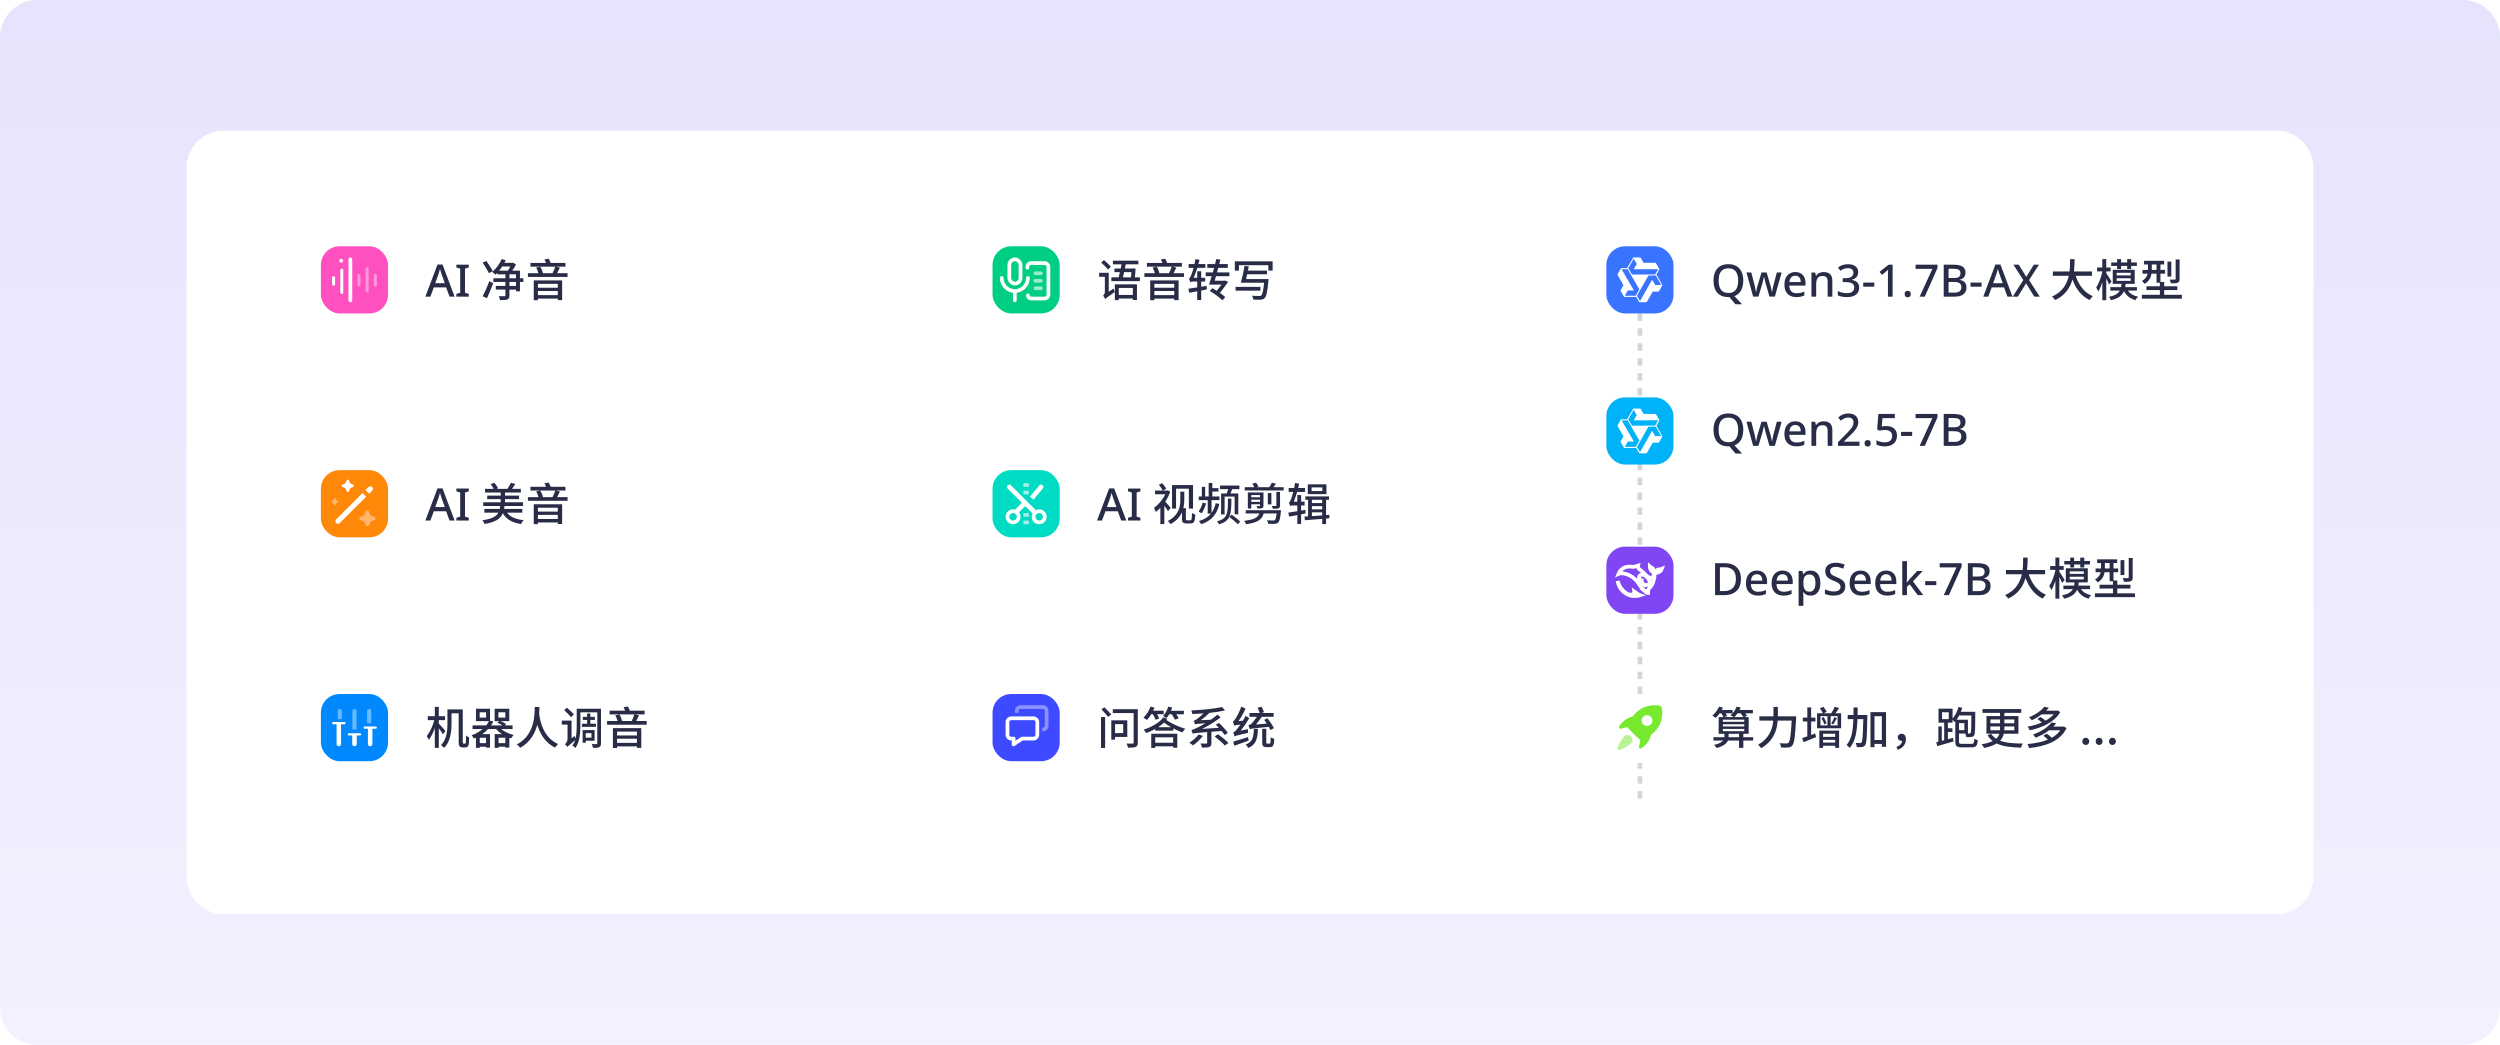 <svg width="1340" height="560" viewBox="0 0 1340 560" fill="none" xmlns="http://www.w3.org/2000/svg">
<path d="M0 20C0 8.954 8.954 0 20 0H1320C1331.05 0 1340 8.954 1340 20V540C1340 551.046 1331.05 560 1320 560H20C8.954 560 0 551.046 0 540V20Z" fill="url(#paint0_linear_711_1245)"/>
<path d="M100 90C100 78.954 108.954 70 120 70H1220C1231.05 70 1240 78.954 1240 90V470C1240 481.046 1231.05 490 1220 490H120C108.954 490 100 481.046 100 470V90Z" fill="white"/>
<rect x="172" y="132" width="36" height="36" rx="10" fill="#FF50BF"/>
<rect x="178" y="148" width="1.6" height="5.2" rx="0.8" fill="white"/>
<rect x="181.853" y="138.731" width="2.049" height="2.049" rx="1.024" fill="white"/>
<rect x="182.4" y="144" width="1.6" height="13.601" rx="0.8" fill="white"/>
<rect x="186.801" y="138" width="2" height="24.001" rx="1" fill="white"/>
<rect x="200.4" y="146.8" width="1.6" height="6.8" rx="0.8" fill="white" fill-opacity="0.4"/>
<rect x="191.601" y="146.8" width="1.6" height="6.8" rx="0.8" fill="white" fill-opacity="0.4"/>
<rect x="196" y="143.2" width="1.6" height="13.601" rx="0.8" fill="white" fill-opacity="0.4"/>
<rect x="172" y="252" width="36" height="36" rx="10" fill="#FF8809"/>
<path d="M195.992 274.246C196.325 273.402 197.519 273.402 197.852 274.246L198.46 275.787C198.561 276.044 198.765 276.248 199.023 276.35L200.563 276.957C201.407 277.29 201.407 278.485 200.563 278.818L199.023 279.425C198.765 279.527 198.561 279.731 198.46 279.989L197.852 281.529C197.519 282.373 196.325 282.373 195.992 281.529L195.384 279.989C195.283 279.731 195.079 279.527 194.821 279.425L193.281 278.818C192.436 278.485 192.436 277.29 193.281 276.957L194.821 276.35C195.079 276.248 195.283 276.044 195.384 275.787L195.992 274.246Z" fill="white" fill-opacity="0.4"/>
<path d="M194.334 264.242L196.286 266.194L182.097 280.382C181.558 280.921 180.684 280.921 180.145 280.382C179.606 279.844 179.606 278.97 180.145 278.431L194.334 264.242Z" fill="white"/>
<path d="M197.532 261.044C198.071 260.505 198.945 260.505 199.484 261.044C200.023 261.583 200.023 262.457 199.484 262.996L197.847 264.632L195.896 262.68L197.532 261.044Z" fill="white"/>
<path d="M185.771 257.539C186.004 256.948 186.84 256.948 187.073 257.539L187.583 258.832C187.654 259.012 187.797 259.155 187.977 259.226L189.271 259.737C189.862 259.97 189.862 260.806 189.271 261.039L187.977 261.549C187.797 261.62 187.654 261.763 187.583 261.943L187.073 263.237C186.84 263.827 186.004 263.827 185.771 263.237L185.261 261.943C185.189 261.763 185.047 261.62 184.866 261.549L183.573 261.039C182.982 260.806 182.982 259.97 183.573 259.737L184.866 259.226C185.047 259.155 185.189 259.012 185.261 258.832L185.771 257.539Z" fill="white"/>
<path d="M178.947 267.333C179.098 266.874 179.746 266.874 179.897 267.333L180.062 267.835C180.105 267.965 180.199 268.072 180.323 268.131L180.967 268.436C181.348 268.616 181.348 269.159 180.967 269.34L180.323 269.644C180.199 269.703 180.105 269.81 180.062 269.94L179.897 270.442C179.746 270.901 179.098 270.901 178.947 270.442L178.782 269.94C178.739 269.81 178.645 269.703 178.521 269.644L177.877 269.34C177.495 269.159 177.495 268.616 177.877 268.436L178.521 268.131C178.645 268.072 178.739 267.965 178.782 267.835L178.947 267.333Z" fill="white" fill-opacity="0.4"/>
<rect x="172" y="372" width="36" height="36" rx="10" fill="#0088FF"/>
<path d="M191.133 391H188.877V381.128C188.877 380.505 189.382 380 190.005 380C190.628 380 191.133 380.505 191.133 381.128V391Z" fill="white" fill-opacity="0.4"/>
<path d="M199.005 387.669H196.755V387.662V381.125C196.755 380.504 197.259 380 197.88 380C198.501 380 199.005 380.504 199.005 381.125V387.669Z" fill="white" fill-opacity="0.4"/>
<path d="M183.248 385.446H181.005V381.122C181.005 380.502 181.507 380 182.127 380C182.746 380 183.248 380.502 183.248 381.122V385.446Z" fill="white" fill-opacity="0.4"/>
<path d="M178.005 387.598C178.005 387.268 178.273 387 178.603 387H184.605C184.935 387 185.203 387.268 185.203 387.598C185.203 387.929 184.935 388.196 184.605 388.196H182.803V398.8C182.803 399.463 182.266 400 181.604 400C180.941 400 180.404 399.463 180.404 398.8V388.196H178.603C178.273 388.196 178.005 387.929 178.005 387.598Z" fill="white"/>
<path d="M193.604 393.602C193.604 393.932 193.336 394.2 193.006 394.2H191.205V398.797C191.205 399.461 190.666 400 190.001 400C189.337 400 188.798 399.461 188.798 398.797V394.2H186.997C186.667 394.2 186.399 393.932 186.399 393.602C186.399 393.271 186.667 393.004 186.997 393.004H193.006C193.336 393.004 193.604 393.271 193.604 393.602Z" fill="white"/>
<path d="M202.001 389.998C202.003 390.332 201.733 390.604 201.399 390.604H199.598V398.8C199.598 399.463 199.061 400 198.399 400C197.736 400 197.199 399.463 197.199 398.8V390.596H195.398C195.068 390.596 194.8 390.329 194.8 389.998C194.8 389.668 195.068 389.4 195.398 389.4H201.399C201.73 389.4 201.999 389.667 202.001 389.998Z" fill="white"/>
<path d="M240.96 159L239.136 154.056H232.512L230.688 159H228L234.504 141.792H237.192L243.672 159H240.96ZM236.688 146.976C236.64 146.8 236.552 146.536 236.424 146.184C236.312 145.816 236.2 145.448 236.088 145.08C235.976 144.696 235.888 144.384 235.824 144.144C235.744 144.464 235.648 144.816 235.536 145.2C235.44 145.568 235.344 145.912 235.248 146.232C235.152 146.536 235.072 146.784 235.008 146.976L233.28 151.8H238.416L236.688 146.976ZM251.263 159H244.615V157.512L246.655 156.912V143.976L244.615 143.352V141.864H251.263V143.352L249.247 143.976V156.912L251.263 157.512V159ZM264.13 145.296L262.018 146.4C261.346 144.936 259.882 142.536 258.706 140.784L260.698 139.872C261.874 141.552 263.41 143.856 264.13 145.296ZM261.034 159.816L258.706 158.808C259.762 156.816 261.202 153.624 262.282 150.72L264.346 151.776C263.338 154.488 262.114 157.488 261.034 159.816ZM276.586 153.264V151.128H273.058V153.264H276.586ZM273.058 147.048V149.136H276.586V147.048H273.058ZM273.586 142.824H269.194C268.69 143.616 268.114 144.384 267.562 145.08H272.17C272.65 144.432 273.154 143.592 273.586 142.824ZM280.522 149.136V151.128H278.698V156.144H276.586V155.232H273.058V158.352C273.058 159.552 272.794 160.176 271.978 160.488C271.162 160.824 269.89 160.872 268.018 160.848C267.946 160.272 267.634 159.336 267.346 158.76C268.666 158.808 269.986 158.784 270.37 158.784C270.778 158.76 270.898 158.664 270.898 158.328V155.232H265.762V153.264H270.898V151.128H264.442V149.136H270.898V147.048H266.554V146.256C266.218 146.592 265.882 146.928 265.57 147.24C265.186 146.832 264.322 146.088 263.818 145.752C265.834 144.12 267.802 141.48 268.93 138.84L271.066 139.488C270.85 139.968 270.61 140.424 270.346 140.904H274.762L275.098 140.808L276.586 141.792C276.058 142.824 275.29 144.048 274.522 145.08H278.698V149.136H280.522ZM298.978 152.136H288.322V154.224H298.978V152.136ZM288.322 158.184H298.978V155.976H288.322V158.184ZM286.09 160.92V150.288H301.306V160.872H298.978V160.056H288.322V160.92H286.09ZM298.594 146.448H304.21V148.44H282.97V146.448H288.61C288.394 145.536 287.914 144.336 287.386 143.424L289.57 142.968C290.242 144 290.818 145.44 291.01 146.376L290.698 146.448H296.17C296.698 145.44 297.298 143.976 297.61 142.92H284.314V140.928H292.642C292.45 140.304 292.138 139.608 291.802 139.056L294.082 138.672C294.538 139.32 294.922 140.208 295.162 140.928H303.082V142.92H297.85L300.106 143.424C299.602 144.456 299.098 145.56 298.594 146.448Z" fill="#292C46"/>
<path d="M240.96 279L239.136 274.056H232.512L230.688 279H228L234.504 261.792H237.192L243.672 279H240.96ZM236.688 266.976C236.64 266.8 236.552 266.536 236.424 266.184C236.312 265.816 236.2 265.448 236.088 265.08C235.976 264.696 235.888 264.384 235.824 264.144C235.744 264.464 235.648 264.816 235.536 265.2C235.44 265.568 235.344 265.912 235.248 266.232C235.152 266.536 235.072 266.784 235.008 266.976L233.28 271.8H238.416L236.688 266.976ZM251.263 279H244.615V277.512L246.655 276.912V263.976L244.615 263.352V261.864H251.263V263.352L249.247 263.976V276.912L251.263 277.512V279ZM279.97 274.776H271.738C273.466 277.08 276.418 278.352 280.666 278.808C280.186 279.288 279.562 280.224 279.322 280.872C274.522 280.152 271.426 278.4 269.53 275.112C268.306 277.992 265.738 279.864 259.69 280.848C259.522 280.248 258.994 279.336 258.562 278.856C263.746 278.112 266.026 276.816 267.13 274.776H259.642V272.784H267.85C267.946 272.28 268.042 271.776 268.114 271.2H258.994V269.232H268.378V267.528H261.13V265.632H268.378V264H259.978V262.032H264.61C264.226 261.24 263.578 260.256 263.002 259.536L264.946 258.768C265.762 259.632 266.578 260.832 266.914 261.672L266.122 262.032H271.978C272.626 261.072 273.442 259.728 273.85 258.768L276.226 259.416C275.674 260.304 275.026 261.264 274.45 262.032H279.178V264H270.682V265.632H278.194V267.528H270.682V269.232H280.354V271.2H270.442C270.394 271.752 270.298 272.28 270.202 272.784H279.97V274.776ZM298.978 272.136H288.322V274.224H298.978V272.136ZM288.322 278.184H298.978V275.976H288.322V278.184ZM286.09 280.92V270.288H301.306V280.872H298.978V280.056H288.322V280.92H286.09ZM298.594 266.448H304.21V268.44H282.97V266.448H288.61C288.394 265.536 287.914 264.336 287.386 263.424L289.57 262.968C290.242 264 290.818 265.44 291.01 266.376L290.698 266.448H296.17C296.698 265.44 297.298 263.976 297.61 262.92H284.314V260.928H292.642C292.45 260.304 292.138 259.608 291.802 259.056L294.082 258.672C294.538 259.32 294.922 260.208 295.162 260.928H303.082V262.92H297.85L300.106 263.424C299.602 264.456 299.098 265.56 298.594 266.448Z" fill="#292C46"/>
<path d="M238.728 391.8L237.408 393.624C236.976 392.808 236.04 391.488 235.2 390.336V400.872H233.064V390.192C232.176 392.712 231.048 395.088 229.848 396.6C229.608 395.976 229.08 395.064 228.72 394.56C230.376 392.568 231.984 389.088 232.776 385.992H229.296V383.88H233.064V378.864H235.2V383.88H238.536V385.992H235.2V387.816C236.064 388.68 238.248 391.2 238.728 391.8ZM248.544 398.592H249.096C249.264 398.592 249.408 398.544 249.528 398.424C249.624 398.28 249.696 398.088 249.72 397.536C249.768 397.008 249.816 395.808 249.816 394.272C250.248 394.68 250.92 395.016 251.448 395.208C251.448 396.528 251.352 398.232 251.232 398.88C251.112 399.576 250.896 400.008 250.536 400.272C250.152 400.536 249.696 400.632 249.168 400.632H247.92C247.416 400.632 246.792 400.488 246.432 400.104C246 399.696 245.856 399.24 245.856 397.176V382.344H242.016V387.864C242.016 391.848 241.512 397.392 238.08 400.872C237.72 400.464 236.856 399.72 236.352 399.432C239.544 396.192 239.832 391.488 239.832 387.864V380.232H248.04V397.224C248.04 397.944 248.088 398.328 248.184 398.448C248.28 398.544 248.4 398.592 248.544 398.592ZM267.216 398.304H270.84V395.424H267.216V398.304ZM260.52 398.304V395.424H257.16V398.304H260.52ZM260.544 384.624V381.768H257.112V384.624H260.544ZM267.144 381.768V384.624H270.84V381.768H267.144ZM274.728 390.792H268.632C270.408 392.208 272.88 393.384 275.328 393.984C274.848 394.416 274.224 395.232 273.936 395.784C273.624 395.688 273.312 395.592 273 395.472V400.728H270.84V400.248H267.216V400.872H265.152V393.48H269.04C267.84 392.688 266.76 391.776 265.872 390.792H261.6C260.712 391.752 259.656 392.64 258.456 393.48H262.656V400.728H260.52V400.248H257.16V400.872H255.12V395.352C254.736 395.52 254.352 395.688 253.968 395.856C253.752 395.328 253.176 394.512 252.768 394.128C255.168 393.24 257.112 392.088 258.648 390.792H253.296V388.824H260.616C261.216 388.056 261.72 387.288 262.08 386.52H255.12V379.872H262.656V386.352L264.432 386.688C264.072 387.408 263.664 388.128 263.184 388.824H269.376C268.608 388.32 267.552 387.768 266.616 387.432L267.552 386.52H265.128V379.872H272.976V386.52H268.344C269.424 386.952 270.6 387.576 271.296 388.104L270.576 388.824H274.728V390.792ZM286.608 378.936H289.152C289.128 379.848 289.104 381.096 288.984 382.512C289.32 385.512 290.784 395.088 299.16 398.808C298.512 399.312 297.84 400.104 297.528 400.704C291.888 398.04 289.272 392.76 288 388.464C286.8 392.976 284.256 397.824 278.832 400.824C278.448 400.248 277.728 399.528 276.984 399.048C286.8 393.96 286.536 382.776 286.608 378.936ZM307.56 382.92L306.024 384.456C305.304 383.4 303.672 381.792 302.4 380.664L303.816 379.32C305.112 380.376 306.792 381.888 307.56 382.92ZM311.904 387.936H314.688V385.872H312.408V384.24H314.688V382.416H316.44V384.24H318.864V385.872H316.44V387.936H319.416V389.592H311.904V387.936ZM317.016 392.952H313.968V395.4H317.016V392.952ZM318.696 397.032H313.968V398.088H312.288V391.32H318.696V397.032ZM322.128 379.872V398.4C322.128 399.48 321.912 400.104 321.216 400.464C320.544 400.824 319.512 400.872 317.856 400.848C317.76 400.32 317.448 399.36 317.16 398.832C318.288 398.88 319.368 398.88 319.704 398.856C320.04 398.856 320.16 398.736 320.16 398.376V381.816H311.088V388.872C311.088 392.544 310.752 397.68 308.448 400.896C308.136 400.536 307.272 399.912 306.84 399.696C307.44 398.832 307.896 397.848 308.232 396.768C305.088 399.36 304.512 399.888 304.176 400.344C303.912 399.912 303.192 399.192 302.808 398.88C303.336 398.424 304.2 397.416 304.2 396.048V388.392H301.104V386.256H306.36V395.736L307.92 394.488C308.064 394.92 308.28 395.448 308.472 395.88C309.048 393.552 309.12 391.008 309.12 388.872V379.872H322.128ZM341.4 392.136H330.744V394.224H341.4V392.136ZM330.744 398.184H341.4V395.976H330.744V398.184ZM328.512 400.92V390.288H343.728V400.872H341.4V400.056H330.744V400.92H328.512ZM341.016 386.448H346.632V388.44H325.392V386.448H331.032C330.816 385.536 330.336 384.336 329.808 383.424L331.992 382.968C332.664 384 333.24 385.44 333.432 386.376L333.12 386.448H338.592C339.12 385.44 339.72 383.976 340.032 382.92H326.736V380.928H335.064C334.872 380.304 334.56 379.608 334.224 379.056L336.504 378.672C336.96 379.32 337.344 380.208 337.584 380.928H345.504V382.92H340.272L342.528 383.424C342.024 384.456 341.52 385.56 341.016 386.448Z" fill="#292C46"/>
<rect x="532" y="132" width="36" height="36" rx="10" fill="#00CE82"/>
<path d="M550.947 158.318C550.947 159.247 551.7 160 552.629 160L559.947 160C561.051 160 561.947 159.105 561.947 158L561.947 143C561.947 141.895 561.051 141 559.947 141L552.688 141C551.583 141 550.688 141.895 550.688 143L550.688 143.5" stroke="white" stroke-width="2" stroke-linecap="round"/>
<path d="M554.947 146.5L557.947 146.5" stroke="white" stroke-opacity="0.6" stroke-width="2" stroke-linecap="round"/>
<path d="M554.947 150.5L557.947 150.5" stroke="white" stroke-opacity="0.6" stroke-width="2" stroke-linecap="round"/>
<path d="M554.947 154.5L557.947 154.5" stroke="white" stroke-opacity="0.6" stroke-width="2" stroke-linecap="round"/>
<rect x="541" y="139" width="6" height="13" rx="3" stroke="white" stroke-width="2" stroke-linejoin="round"/>
<path d="M536.947 149C536.947 152.866 540.081 156 543.947 156C547.813 156 550.947 152.866 550.947 149" stroke="white" stroke-width="2" stroke-linecap="round" stroke-linejoin="round"/>
<path d="M543.947 161V157" stroke="white" stroke-width="2" stroke-linecap="round"/>
<rect x="532" y="252" width="36" height="36" rx="10" fill="#00DCC3"/>
<path d="M541 261L554 274" stroke="white" stroke-width="2.5" stroke-linecap="round"/>
<circle cx="557" cy="277" r="3" stroke="white" stroke-width="2" stroke-linejoin="round"/>
<path d="M549 270L545 274" stroke="white" stroke-width="2.5" stroke-linecap="round"/>
<path d="M550 259V261" stroke="white" stroke-opacity="0.6" stroke-width="3"/>
<path d="M550 263V265" stroke="white" stroke-opacity="0.6" stroke-width="3"/>
<path d="M550 275V277" stroke="white" stroke-opacity="0.6" stroke-width="3"/>
<path d="M550 279V281" stroke="white" stroke-opacity="0.6" stroke-width="3"/>
<path d="M557.04 260.2C557.482 259.669 558.27 259.598 558.8 260.04C559.331 260.482 559.402 261.27 558.96 261.8L558 261L557.04 260.2ZM558 261L558.96 261.8L553.96 267.8L553 267L552.04 266.2L557.04 260.2L558 261Z" fill="white"/>
<circle cx="3" cy="3" r="3" transform="matrix(-1 0 0 1 546 274)" stroke="white" stroke-width="2" stroke-linejoin="round"/>
<rect x="532" y="372" width="36" height="36" rx="10" fill="#3D4AFF"/>
<path d="M543.339 395.892L543.265 399L547.837 395.892H554C555.105 395.892 556 394.996 556 393.892V387C556 385.895 555.105 385 554 385H542C540.895 385 540 385.895 540 387V393.892C540 394.996 540.895 395.892 542 395.892H543.339Z" stroke="white" stroke-width="2" stroke-linejoin="round"/>
<path d="M545 382.108V381C545 379.895 545.895 379 547 379H559C560.105 379 561 379.895 561 381V389C561 390.105 560.105 391 559 391H558.597" stroke="white" stroke-opacity="0.4" stroke-width="2"/>
<path d="M595.416 142.968L593.904 144.504C593.16 143.496 591.552 141.888 590.256 140.76L591.696 139.392C592.968 140.448 594.648 141.984 595.416 142.968ZM594.288 156.36L596.928 154.632C597 155.208 597.288 156.096 597.48 156.528C593.448 159.36 592.752 159.864 592.392 160.344C592.2 159.792 591.624 158.832 591.264 158.4C591.648 158.112 592.2 157.464 592.2 156.456V148.368H589.128V146.232H594.288V156.36ZM607.2 154.344H599.664V158.088H607.2V154.344ZM597.552 160.872V152.4H609.408V160.8H607.2V160.008H599.664V160.872H597.552ZM606.456 145.872H602.52C602.28 146.856 602.064 147.816 601.896 148.656H606.192C606.288 147.744 606.384 146.736 606.456 145.872ZM608.28 148.656H610.992V150.672H595.704V148.656H599.592C599.808 147.816 600.048 146.856 600.264 145.872H597.336V143.952H600.696C600.84 143.184 600.984 142.392 601.128 141.672H596.52V139.704H610.176V141.672H603.384C603.24 142.392 603.096 143.184 602.928 143.952H606.768L607.128 143.856L608.688 143.976C608.616 145.488 608.448 147.168 608.28 148.656ZM629.4 152.136H618.744V154.224H629.4V152.136ZM618.744 158.184H629.4V155.976H618.744V158.184ZM616.512 160.92V150.288H631.728V160.872H629.4V160.056H618.744V160.92H616.512ZM629.016 146.448H634.632V148.44H613.392V146.448H619.032C618.816 145.536 618.336 144.336 617.808 143.424L619.992 142.968C620.664 144 621.24 145.44 621.432 146.376L621.12 146.448H626.592C627.12 145.44 627.72 143.976 628.032 142.92H614.736V140.928H623.064C622.872 140.304 622.56 139.608 622.224 139.056L624.504 138.672C624.96 139.32 625.344 140.208 625.584 140.928H633.504V142.92H628.272L630.528 143.424C630.024 144.456 629.52 145.56 629.016 146.448ZM646.752 153.216L646.824 155.16L643.848 155.736V160.848H641.712V156.144C640.152 156.408 638.688 156.696 637.416 156.912L636.96 154.752C638.256 154.584 639.912 154.32 641.712 154.032V150.912H639.744C638.952 150.912 638.16 151.056 637.968 151.248C637.848 150.84 637.56 149.856 637.296 149.328C637.728 149.208 638.064 148.464 638.496 147.432C638.736 146.88 639.24 145.392 639.768 143.568H637.104V141.528H640.272C640.464 140.664 640.656 139.752 640.776 138.864L642.936 139.272C642.768 140.016 642.576 140.784 642.36 141.528H646.08V143.568H641.784C641.16 145.464 640.488 147.312 639.768 148.896H641.712V145.392H643.848V148.896H645.984V150.912H643.848V153.696L646.752 153.216ZM658.944 148.056H651.768C651.528 148.896 651.312 149.688 651.072 150.456H656.304L656.664 150.336L658.248 151.104C657.072 152.88 655.416 155.064 653.88 157.008C655.032 157.824 656.04 158.592 656.736 159.216L655.248 160.992C653.832 159.576 650.904 157.368 648.408 155.928L649.848 154.488C650.616 154.92 651.432 155.4 652.2 155.88C653.04 154.776 653.928 153.6 654.696 152.544H648.048C648.48 151.296 648.984 149.736 649.464 148.056H646.248V145.992H650.088C650.304 145.2 650.52 144.384 650.736 143.592H647.112V141.552H651.264C651.504 140.64 651.72 139.752 651.912 138.888L654.12 139.152C653.928 139.896 653.736 140.736 653.52 141.552H658.104V143.592H652.968C652.752 144.384 652.56 145.2 652.344 145.992H658.944V148.056ZM667.896 149.592H679.944C679.944 149.592 679.92 150.24 679.872 150.552C679.32 156.432 678.792 158.832 677.856 159.768C677.256 160.368 676.632 160.56 675.672 160.632C674.832 160.704 673.32 160.656 671.784 160.584C671.736 159.984 671.424 159.096 671.04 158.496C672.624 158.64 674.232 158.664 674.88 158.664C675.408 158.664 675.72 158.64 675.984 158.376C676.656 157.848 677.136 155.856 677.544 151.56H665.088C665.76 149.232 666.576 145.416 667.08 142.536L669.312 142.752C669.168 143.472 669.048 144.264 668.88 145.056H679.128V147H668.472C668.256 147.888 668.064 148.8 667.896 149.592ZM675.6 153.744V155.808H662.256V153.744H675.6ZM661.872 140.064H682.128V145.032H679.824V142.152H664.08V145.032H661.872V140.064Z" fill="#292C46"/>
<path d="M600.96 279L599.136 274.056H592.512L590.688 279H588L594.504 261.792H597.192L603.672 279H600.96ZM596.688 266.976C596.64 266.8 596.552 266.536 596.424 266.184C596.312 265.816 596.2 265.448 596.088 265.08C595.976 264.696 595.888 264.384 595.824 264.144C595.744 264.464 595.648 264.816 595.536 265.2C595.44 265.568 595.344 265.912 595.248 266.232C595.152 266.536 595.072 266.784 595.008 266.976L593.28 271.8H598.416L596.688 266.976ZM611.263 279H604.615V277.512L606.655 276.912V263.976L604.615 263.352V261.864H611.263V263.352L609.247 263.976V276.912L611.263 277.512V279ZM630.37 261.936V272.616H628.21V259.992H639.466V272.616H637.234V261.936H630.37ZM627.49 272.184L626.074 273.96C625.642 273.216 624.826 272.064 624.082 271.056V280.896H621.946V272.208C621.154 273.072 620.29 273.816 619.474 274.416C619.306 273.792 618.85 272.616 618.538 272.16C620.866 270.6 623.194 267.84 624.562 264.936H619.114V262.92H623.218C622.786 262.056 621.922 260.784 621.154 259.92L622.858 258.936C623.746 259.824 624.658 261.048 625.09 261.912L623.458 262.92H625.618L626.05 262.824L627.226 263.616C626.602 265.464 625.666 267.24 624.586 268.872C625.498 269.856 627.058 271.68 627.49 272.184ZM636.394 278.904H637.978C638.698 278.904 638.842 278.232 638.914 274.968C639.442 275.376 640.162 275.664 640.69 275.808C640.45 279.528 640.162 280.56 637.954 280.56H636.01C634.258 280.56 633.562 280.056 633.562 278.304V274.512C632.506 276.912 630.634 279.192 627.394 280.92C627.13 280.464 626.386 279.6 625.954 279.264C631.978 276.144 632.65 271.536 632.65 267.84V263.544H634.786V267.888C634.786 269.256 634.666 270.816 634.258 272.376H635.626V278.064C635.626 278.712 635.818 278.904 636.394 278.904ZM654.514 264.504H657.514C657.802 263.808 658.114 262.944 658.354 262.176H653.938V260.232H664.33V262.176H660.442C660.13 262.968 659.818 263.808 659.554 264.504H663.73V275.64H661.762V266.184H656.386V275.712H654.514V264.504ZM651.634 269.712L653.578 270.12C652.258 275.808 649.33 279.12 643.786 280.992C643.594 280.44 643.114 279.696 642.658 279.264C645.49 278.448 647.578 277.152 649.066 275.304H647.338V268.08H642.538V266.112H644.194V260.952H645.97V266.112H647.842V258.84H649.81V261.648H653.098V263.472H649.81V266.112H653.65V268.08H649.378V274.896C650.41 273.48 651.154 271.776 651.634 269.712ZM644.602 269.424L646.45 269.832C645.922 271.776 645.034 273.84 644.05 275.136C643.69 274.848 642.898 274.344 642.442 274.104C643.402 272.904 644.146 271.152 644.602 269.424ZM658.186 267.24H660.034C659.986 275.952 659.578 279.264 653.362 281.016C653.194 280.536 652.69 279.792 652.33 279.432C657.97 277.944 658.162 275.352 658.186 267.24ZM658.906 277.08L660.154 275.856C661.69 276.96 663.754 278.544 664.762 279.576L663.442 280.968C662.482 279.912 660.49 278.256 658.906 277.08ZM667.69 273.456H686.65C686.65 273.456 686.602 274.032 686.554 274.32C686.17 277.896 685.81 279.432 685.114 280.104C684.61 280.56 684.058 280.704 683.242 280.776C682.522 280.824 681.178 280.8 679.762 280.728C679.714 280.176 679.45 279.384 679.09 278.832C680.458 278.976 681.85 278.976 682.378 278.976C682.834 278.976 683.098 278.952 683.338 278.76C683.722 278.424 684.01 277.416 684.274 275.232H677.338C676.426 278.376 674.266 280.128 667.906 280.992C667.738 280.44 667.21 279.552 666.85 279.144C672.37 278.52 674.218 277.344 675.01 275.232H667.69V273.456ZM670.666 269.016H675.37V267.816H670.666V269.016ZM675.37 265.368H670.666V266.544H675.37V265.368ZM677.218 263.976V270.96C677.218 271.776 677.05 272.088 676.522 272.328C675.97 272.568 675.13 272.568 674.026 272.568C673.93 272.136 673.69 271.632 673.522 271.248C674.194 271.272 674.866 271.272 675.082 271.248C675.298 271.248 675.37 271.176 675.37 270.96V270.288H670.666V272.592H668.842V263.976H677.218ZM679.57 264.288H681.466V270.36H679.57V264.288ZM686.098 263.664V270.936C686.098 271.848 685.882 272.208 685.258 272.472C684.61 272.712 683.65 272.712 682.282 272.712C682.186 272.232 681.922 271.632 681.706 271.2C682.618 271.248 683.506 271.248 683.77 271.224C684.058 271.2 684.13 271.128 684.13 270.888V263.664H686.098ZM682.594 261.144H688.042V262.872H667.186V261.144H672.322C672.082 260.544 671.65 259.776 671.218 259.2L673.258 258.744C673.786 259.368 674.314 260.304 674.554 260.88L673.426 261.144H680.29C680.794 260.424 681.37 259.464 681.682 258.768L683.938 259.2C683.482 259.896 683.002 260.568 682.594 261.144ZM708.802 263.208V261.24H703.018V263.208H708.802ZM710.962 259.608V264.84H700.978V259.608H710.962ZM699.802 275.184L697.402 275.688V280.824H695.362V276.096C693.778 276.408 692.29 276.696 690.994 276.912L690.538 274.752C691.834 274.584 693.538 274.296 695.362 274.008V270.912H693.298C692.506 270.912 691.738 271.056 691.546 271.248C691.426 270.84 691.114 269.832 690.874 269.328C691.306 269.208 691.618 268.464 692.05 267.408C692.266 266.856 692.722 265.44 693.178 263.688H690.73V261.576H693.682C693.874 260.688 694.042 259.776 694.162 258.864L696.322 259.272C696.178 260.016 696.01 260.808 695.842 261.576H699.49V263.688H695.266C694.714 265.536 694.09 267.36 693.466 268.896H695.362V265.368H697.402V268.896H699.274V270.912H697.402V273.672L699.682 273.288L699.802 275.184ZM703.186 274.608V276.648C704.89 276.528 706.762 276.384 708.706 276.24V274.608H703.186ZM708.706 267.888H703.186V269.64H708.706V267.888ZM703.186 271.272V273H708.706V271.272H703.186ZM712.546 275.928V277.776L710.77 277.944V280.896H708.706V278.112C705.274 278.4 701.962 278.664 699.466 278.856L699.154 276.888L701.122 276.768V267.888H699.658V266.064H712.354V267.888H710.77V276.072L712.546 275.928Z" fill="#292C46"/>
<path d="M590.136 400.896V384.36H592.344V400.896H590.136ZM590.376 380.184L591.96 379.128C593.16 380.304 594.816 381.984 595.632 382.992L593.904 384.216C593.16 383.184 591.552 381.456 590.376 380.184ZM602.04 388.128H597.672V392.976H602.04V388.128ZM604.224 394.992H597.672V396.456H595.656V386.112H604.224V394.992ZM609.864 380.136V398.016C609.864 399.36 609.576 399.984 608.736 400.344C607.92 400.704 606.6 400.752 604.608 400.752C604.512 400.128 604.176 399.12 603.864 398.52C605.208 398.616 606.696 398.592 607.08 398.568C607.488 398.568 607.632 398.424 607.632 397.992V382.2H596.472V380.136H609.864ZM628.032 382.848H626.712C626.256 383.64 625.752 384.36 625.2 384.912C624.792 384.576 623.88 383.976 623.376 383.712C624.624 382.488 625.656 380.64 626.184 378.744L628.296 379.224C628.128 379.824 627.912 380.4 627.672 380.976H634.56V382.848H630.504C631.056 383.592 631.56 384.432 631.8 385.032L629.76 385.752C629.448 384.984 628.728 383.808 628.032 382.848ZM617.976 382.824H617.064C616.368 384 615.552 385.08 614.76 385.896C614.328 385.56 613.416 384.936 612.888 384.648C614.472 383.256 615.864 380.976 616.68 378.744L618.816 379.296C618.624 379.848 618.384 380.376 618.12 380.928H623.736V382.824H620.208C620.688 383.616 621.096 384.504 621.336 385.104L619.344 385.776C619.104 384.984 618.552 383.808 617.976 382.824ZM628.824 395.208H619.2V398.088H628.824V395.208ZM617.064 400.896V393.288H631.032V400.8H628.824V400.032H619.2V400.896H617.064ZM620.784 389.784H627.72C626.256 388.968 624.936 388.08 623.928 387.288C622.992 388.176 621.936 389.04 620.784 389.784ZM623.616 384.456L625.656 385.32C625.488 385.536 625.344 385.728 625.152 385.92C627.48 387.6 631.68 389.592 635.304 390.624C634.824 391.056 634.104 391.992 633.768 392.568C632.16 392.04 630.48 391.272 628.92 390.432V391.632H619.2V390.72C617.688 391.56 616.08 392.304 614.376 392.904C614.088 392.4 613.416 391.488 612.96 391.104C617.496 389.64 621.576 387.24 623.616 384.456ZM642.48 393.672L644.736 394.464C643.32 396.36 641.208 398.304 639.432 399.552C639 399.12 638.064 398.4 637.488 398.064C639.336 396.984 641.28 395.304 642.48 393.672ZM654.792 391.8L649.32 392.208V398.232C649.32 399.384 649.056 400.008 648.168 400.344C647.304 400.68 646.032 400.704 644.28 400.704C644.16 400.08 643.8 399.12 643.44 398.52C644.784 398.592 646.152 398.592 646.56 398.568C646.944 398.544 647.04 398.472 647.04 398.184V392.376C640.968 392.856 639.984 393 639.288 393.264C639.192 392.88 638.856 391.848 638.616 391.248C639.432 391.128 640.464 390.696 641.928 389.952C642.72 389.592 644.256 388.776 646.104 387.648C641.736 387.936 640.968 388.056 640.464 388.248C640.392 387.816 640.056 386.808 639.84 386.28C640.344 386.208 640.896 385.848 641.616 385.368C642.168 384.984 643.704 383.808 645.144 382.368C643.056 382.536 641.016 382.656 639.072 382.728C639.024 382.176 638.76 381.288 638.52 380.784C644.304 380.52 651.096 379.896 655.008 378.96L656.616 380.784C654.264 381.336 651.312 381.792 648.24 382.104C646.8 383.544 645.24 384.888 643.632 386.04L649.008 385.752C650.232 384.912 651.48 384 652.608 383.064L654.264 384.504C651.072 386.976 647.64 389.064 644.28 390.696L653.352 390.096C652.776 389.496 652.224 388.92 651.672 388.392L653.376 387.504C655.176 389.16 657.168 391.368 658.128 392.856L656.376 393.936C655.992 393.312 655.464 392.568 654.792 391.8ZM651.072 394.728L652.872 393.552C654.768 394.92 657.192 396.912 658.44 398.256L656.496 399.576C655.368 398.256 652.992 396.192 651.072 394.728ZM682.824 390.264L680.952 391.296C680.736 390.792 680.424 390.216 680.064 389.592C671.64 390.408 670.56 390.552 669.864 390.84C669.768 390.312 669.384 389.184 669.144 388.68C669.648 388.584 670.296 388.392 670.776 387.936C671.28 387.456 672.696 385.608 673.728 384.192H669.696V382.176H675.24C674.976 381.384 674.496 380.232 674.088 379.32L676.176 378.816C676.68 379.728 677.256 380.976 677.52 381.72L676.008 382.176H682.68V384.192H676.368C675.408 385.512 674.232 387.12 673.248 388.344L678.984 387.84C678.528 387.144 678.072 386.448 677.616 385.848L679.344 384.96C680.616 386.616 682.152 388.848 682.824 390.264ZM664.968 391.632L668.928 390.816C668.88 391.44 668.88 392.328 668.976 392.808C663.168 394.104 662.256 394.368 661.728 394.704C661.608 394.272 661.248 393.168 660.984 392.616C661.536 392.496 662.088 391.944 662.832 391.056C663.216 390.648 664.008 389.616 664.896 388.344C662.472 388.632 661.944 388.776 661.56 388.968C661.44 388.488 661.056 387.336 660.768 386.712C661.224 386.592 661.68 386.064 662.184 385.272C662.736 384.528 664.392 381.552 665.328 378.744L667.608 379.776C666.6 382.104 665.232 384.552 663.816 386.52L666.216 386.28C666.744 385.464 667.224 384.6 667.656 383.712L669.6 384.912C668.256 387.264 666.648 389.616 664.968 391.632ZM668.904 395.064L669.288 396.96C666.624 397.944 663.768 398.952 661.584 399.72L661.032 397.488C663.024 396.96 666 395.976 668.904 395.064ZM672.072 390.672H674.256C674.064 395.856 673.368 399.048 669.072 400.92C668.808 400.344 668.184 399.504 667.704 399.072C671.472 397.608 671.904 395.088 672.072 390.672ZM679.224 398.568H680.52C680.952 398.568 681.048 398.064 681.12 395.16C681.576 395.544 682.464 395.88 683.016 396.048C682.848 399.504 682.344 400.464 680.712 400.464H678.84C676.992 400.464 676.536 399.816 676.536 397.8V390.648H678.72V397.8C678.72 398.472 678.792 398.568 679.224 398.568Z" fill="#292C46"/>
<path d="M926.528 395.136H932.12V393.312H926.528V395.016V395.136ZM923.456 390.72V391.92H934.928V390.72H923.456ZM923.456 388.2V389.376H934.928V388.2H923.456ZM923.456 385.752V386.88H934.928V385.752H923.456ZM928.616 382.344H924.944C925.256 382.872 925.568 383.376 925.736 383.784L924.224 384.336H929.216C928.712 384 927.944 383.592 927.488 383.4C927.896 383.112 928.28 382.752 928.616 382.344ZM932.984 382.344H931.304C930.8 383.112 930.2 383.784 929.624 384.336H934.424C934.112 383.76 933.536 382.992 932.984 382.344ZM939.704 395.136V396.936H934.424V400.872H932.12V396.936H926.168C925.544 398.448 923.912 399.888 920.144 400.92C919.832 400.416 919.232 399.696 918.728 399.264C921.464 398.664 922.88 397.8 923.576 396.936H918.392V395.136H924.272V394.968V393.312H921.2V384.336H923.72C923.504 383.76 923.072 383.016 922.664 382.344H921.728C921.056 383.304 920.336 384.144 919.616 384.816C919.232 384.456 918.32 383.856 917.816 383.568C919.304 382.368 920.624 380.568 921.416 378.744L923.48 379.296C923.288 379.728 923.072 380.112 922.856 380.544H928.664V382.296C929.6 381.264 930.392 380.016 930.848 378.744L933.008 379.224C932.84 379.68 932.624 380.112 932.408 380.544H939.56V382.344H935.48C935.864 382.824 936.224 383.304 936.44 383.664L934.976 384.336H937.28V393.312H934.424V395.136H939.704ZM952.928 383.952H962.768C962.768 383.952 962.744 384.744 962.72 385.056C962.192 394.776 961.736 398.328 960.68 399.552C960.032 400.32 959.408 400.56 958.472 400.656C957.608 400.752 956.072 400.728 954.656 400.656C954.608 400.008 954.296 399.024 953.864 398.352C955.448 398.496 956.912 398.496 957.512 398.496C958.04 398.496 958.328 398.424 958.616 398.136C959.432 397.368 959.936 394.08 960.344 386.232H952.832C952.472 391.176 950.84 396.984 944.024 401.016C943.664 400.464 942.824 399.624 942.296 399.216C948.536 395.64 950.096 390.552 950.456 386.232H943.016V383.952H950.576V383.352V378.912H952.928V383.352V383.952ZM970.76 393.96L972.992 393.144L973.4 395.112C971.12 396.072 968.648 397.056 966.704 397.824L965.984 395.616C966.776 395.376 967.688 395.04 968.72 394.68V386.688H966.32V384.624H968.72V379.152H970.76V384.624H973.064V386.688H970.76V393.96ZM983.648 393.288H977.168V394.944H983.648V393.288ZM977.168 398.04H983.648V396.552H977.168V398.04ZM975.152 400.872V391.608H985.76V400.872H983.648V399.72H977.168V400.872H975.152ZM976.28 384.84L977.48 384.408C978.152 385.416 978.824 386.808 979.04 387.72L977.744 388.224C977.576 387.288 976.928 385.896 976.28 384.84ZM982.64 388.248L981.536 387.792C982.112 386.904 982.856 385.416 983.192 384.432L984.632 384.936C983.984 386.112 983.216 387.384 982.64 388.248ZM984.944 388.824V383.832H981.224V388.824H984.944ZM975.752 383.832V388.824H979.52V383.832H975.752ZM983.816 382.296H986.84V390.36H973.952V382.296H977.048C976.688 381.528 976.064 380.472 975.464 379.656L977.36 378.864C978.032 379.68 978.752 380.808 979.088 381.552L977.528 382.296H981.56C982.208 381.312 983.024 379.848 983.432 378.792L985.736 379.56C985.088 380.496 984.44 381.504 983.816 382.296ZM995.672 383.256H1000.9C1000.9 383.256 1000.9 384.048 1000.88 384.336C1000.69 394.704 1000.52 398.256 999.776 399.336C999.296 400.032 998.84 400.272 998.072 400.392C997.4 400.488 996.344 400.488 995.24 400.44C995.216 399.768 994.976 398.808 994.592 398.208C995.648 398.256 996.608 398.28 997.016 398.28C997.4 398.28 997.616 398.232 997.832 397.872C998.336 397.224 998.528 394.08 998.72 385.44H995.6C995.384 391.848 994.568 397.392 991.4 400.896C991.04 400.392 990.272 399.648 989.744 399.312C992.576 396.192 993.248 391.248 993.416 385.44H990.368V383.256H993.464C993.488 381.936 993.488 380.592 993.488 379.2H995.696C995.696 380.568 995.696 381.936 995.672 383.256ZM1004.72 396.624H1008.66V383.88H1004.72V396.624ZM1002.58 381.72H1010.91V400.296H1008.66V398.76H1004.72V400.488H1002.58V381.72ZM1017.15 401.88L1016.53 400.32C1018.38 399.648 1019.46 398.544 1019.58 397.08C1019.48 397.104 1019.36 397.104 1019.24 397.104C1018.16 397.104 1017.22 396.432 1017.22 395.208C1017.22 393.984 1018.16 393.288 1019.26 393.288C1020.78 393.288 1021.57 394.464 1021.57 396.288C1021.57 398.928 1019.89 401.016 1017.15 401.88ZM1056.66 383.472H1050.1C1049.67 384.312 1049.24 385.08 1048.74 385.776H1054.81V393.168H1054.54C1054.98 393.192 1055.34 393.192 1055.55 393.192C1055.86 393.192 1056.08 393.12 1056.25 392.856C1056.58 392.376 1056.63 390.024 1056.66 383.472ZM1052.91 391.368V387.6H1050.01V391.368H1052.91ZM1044.54 385.464V381.768H1040.94V385.464H1044.54ZM1051.74 398.712H1056.7C1057.9 398.712 1058.12 398.256 1058.26 395.952C1058.72 396.264 1059.56 396.6 1060.11 396.72C1059.82 399.696 1059.2 400.584 1056.82 400.584H1051.62C1048.81 400.584 1048.04 399.936 1048.04 397.464V386.688C1047.94 386.808 1047.82 386.928 1047.73 387.048C1047.49 386.712 1047.01 386.16 1046.58 385.728V387.36H1044.06V390.36H1046.5V392.304H1044.06V396.24L1046.79 395.496L1047.08 397.44C1044.01 398.304 1040.79 399.216 1038.37 399.912L1037.84 397.824C1038.2 397.752 1038.56 397.656 1038.97 397.56V389.4H1040.79V397.104L1042.09 396.768V387.36H1039.04V379.848H1046.58V385.152C1047.99 383.544 1049.12 381.24 1049.79 378.912L1051.78 379.416C1051.57 380.112 1051.3 380.832 1051.02 381.528H1058.74V382.488C1058.72 390.552 1058.67 393.312 1058.14 394.128C1057.74 394.728 1057.26 394.92 1056.58 395.016C1055.94 395.112 1054.95 395.112 1053.9 395.064C1053.87 394.536 1053.66 393.696 1053.32 393.168H1050.01V397.464C1050.01 398.52 1050.25 398.712 1051.74 398.712ZM1066.86 391.44H1071.97C1072.02 391.056 1072.02 390.672 1072.02 390.264V389.4H1066.86V391.44ZM1066.86 385.632V387.672H1072.02V385.632H1066.86ZM1079.67 385.632H1074.34V387.672H1079.67V385.632ZM1079.67 391.44V389.4H1074.34V390.288C1074.34 390.696 1074.34 391.056 1074.3 391.44H1079.67ZM1081.88 393.264H1074.03C1073.74 394.632 1073.14 395.904 1072.04 397.032C1075.11 398.232 1079.14 398.496 1084.23 398.544C1083.82 399.072 1083.42 400.008 1083.3 400.752C1077.92 400.56 1073.55 400.152 1070.19 398.496C1068.63 399.48 1066.45 400.296 1063.52 400.92C1063.26 400.416 1062.66 399.456 1062.15 398.952C1064.77 398.496 1066.66 397.896 1068.1 397.2C1067.02 396.384 1066.11 395.352 1065.32 394.104L1067.26 393.336C1068.01 394.416 1068.9 395.28 1069.95 395.976C1070.86 395.16 1071.37 394.248 1071.66 393.264H1064.74V383.808H1072.02V382.08H1062.63V380.064H1083.39V382.08H1074.34V383.808H1081.88V393.264ZM1102.83 380.784L1104.3 381.672C1101.25 387.072 1094.36 390.144 1087.9 391.44C1087.69 390.888 1087.23 389.952 1086.85 389.472C1089.42 389.04 1092.06 388.296 1094.43 387.24C1093.71 386.592 1092.82 385.92 1092.01 385.368L1093.66 384.288C1094.55 384.84 1095.61 385.584 1096.42 386.256C1098.15 385.296 1099.69 384.168 1100.84 382.872H1094.41C1092.87 384.024 1091.1 385.104 1089.06 386.064C1088.72 385.536 1088.05 384.816 1087.54 384.456C1091.36 382.92 1094.24 380.76 1095.78 378.816L1098.2 379.368C1097.77 379.896 1097.26 380.4 1096.71 380.904H1102.45L1102.83 380.784ZM1106.12 389.352L1107.66 390.24C1104.32 397.368 1096.33 400.032 1087.59 400.968C1087.45 400.32 1087.06 399.336 1086.7 398.808C1090.69 398.472 1094.48 397.752 1097.7 396.408C1096.95 395.688 1096.02 394.92 1095.22 394.344L1097.05 393.24C1097.91 393.864 1098.94 394.656 1099.78 395.424C1101.63 394.368 1103.19 393.072 1104.32 391.44H1098.3C1096.35 392.952 1093.95 394.296 1091.07 395.424C1090.78 394.872 1090.16 394.08 1089.68 393.696C1094.53 392.04 1097.89 389.544 1099.66 387.192L1102.11 387.744C1101.63 388.344 1101.15 388.896 1100.6 389.448H1105.74L1106.12 389.352ZM1117.97 399.312C1116.93 399.312 1116.12 398.52 1116.12 397.392C1116.12 396.24 1116.93 395.424 1117.97 395.424C1119 395.424 1119.81 396.24 1119.81 397.392C1119.81 398.52 1119 399.312 1117.97 399.312ZM1125.12 399.312C1124.08 399.312 1123.27 398.52 1123.27 397.392C1123.27 396.24 1124.08 395.424 1125.12 395.424C1126.15 395.424 1126.96 396.24 1126.96 397.392C1126.96 398.52 1126.15 399.312 1125.12 399.312ZM1132.26 399.312C1131.23 399.312 1130.42 398.52 1130.42 397.392C1130.42 396.24 1131.23 395.424 1132.26 395.424C1133.3 395.424 1134.11 396.24 1134.11 397.392C1134.11 398.52 1133.3 399.312 1132.26 399.312Z" fill="#292C46"/>
<path d="M879 168V428" stroke="#292C46" stroke-opacity="0.2" stroke-width="2.5" stroke-dasharray="4 4"/>
<g filter="url(#filter0_d_711_1245)">
<path d="M861 390C861 382.501 861 378.751 862.91 376.122C863.527 375.273 864.273 374.527 865.122 373.91C867.751 372 871.501 372 879 372C886.499 372 890.249 372 892.878 373.91C893.727 374.527 894.473 375.273 895.09 376.122C897 378.751 897 382.501 897 390C897 397.499 897 401.249 895.09 403.878C894.473 404.727 893.727 405.473 892.878 406.09C890.249 408 886.499 408 879 408C871.501 408 867.751 408 865.122 406.09C864.273 405.473 863.527 404.727 862.91 403.878C861 401.249 861 397.499 861 390Z" fill="white"/>
</g>
<path d="M890.635 378.997C890.599 378.843 890.521 378.702 890.409 378.59C890.297 378.478 890.156 378.4 890.002 378.364C885.373 377.301 880.324 378.566 876.726 382.164C876.219 382.672 875.751 383.217 875.327 383.796C875.207 383.96 875.035 384.073 874.838 384.122C872.958 384.587 871.148 385.569 869.644 387.072C868.972 387.744 868.386 388.497 867.901 389.315C867.49 390.009 868.194 390.827 868.951 390.548C870.145 390.107 871.435 389.89 872.764 389.889C872.746 390.002 872.719 390.114 872.703 390.228C873.636 391.314 874.61 392.365 875.622 393.378C876.635 394.39 877.686 395.363 878.772 396.296C878.885 396.28 878.997 396.254 879.11 396.235C879.109 397.565 878.893 398.855 878.451 400.049C878.172 400.806 878.99 401.51 879.684 401.099C880.502 400.614 881.255 400.028 881.927 399.355C883.43 397.852 884.412 396.041 884.877 394.162C884.926 393.965 885.04 393.793 885.203 393.673C885.782 393.249 886.327 392.781 886.835 392.274C890.433 388.675 891.699 383.626 890.635 378.997ZM884.837 388.234C884.297 388.773 883.565 389.077 882.801 389.077C882.038 389.077 881.305 388.773 880.766 388.234C880.226 387.694 879.922 386.962 879.922 386.198C879.922 385.435 880.226 384.702 880.766 384.163C881.305 383.623 882.038 383.319 882.801 383.319C883.179 383.319 883.553 383.394 883.903 383.539C884.252 383.683 884.569 383.895 884.837 384.163C885.104 384.43 885.316 384.747 885.461 385.096C885.605 385.446 885.68 385.82 885.68 386.198C885.68 386.576 885.605 386.95 885.461 387.3C885.316 387.649 885.104 387.966 884.837 388.234Z" fill="#77E92E"/>
<path d="M870.706 394.481C869.833 395.353 866.134 400.759 867.187 401.813C868.24 402.866 873.646 399.166 874.519 398.294C875.391 397.421 875.245 395.861 874.192 394.808C873.139 393.755 871.578 393.608 870.706 394.481Z" fill="#77E92E" fill-opacity="0.5"/>
<rect x="861" y="132" width="36" height="36" rx="10" fill="#3874FF"/>
<path d="M879.001 138.014C879.203 138.014 879.39 138.129 879.491 138.302L880.96 140.873H887.166C887.324 140.873 887.483 140.944 887.584 141.059L887.656 141.16L889.297 144.004C889.398 144.176 889.398 144.391 889.297 144.578L887.828 147.149L889.441 149.978L890.924 152.578C891.025 152.75 891.025 152.966 890.924 153.153L889.297 156.011C889.196 156.183 889.009 156.298 888.808 156.298H885.87L882.76 161.713C882.659 161.885 882.472 162 882.27 162H879.001C878.799 162 878.612 161.885 878.511 161.713L877.043 159.142H870.836C870.635 159.142 870.447 159.027 870.347 158.855L868.705 156.011C868.604 155.838 868.604 155.623 868.705 155.436L870.174 152.865L867.078 147.422C866.991 147.278 866.977 147.12 867.035 146.962L867.078 146.847L868.719 144.004C868.82 143.831 869.007 143.716 869.209 143.716H872.147L873.759 140.887L875.243 138.287C875.343 138.115 875.531 138 875.732 138H879.001V138.014ZM883.552 147.695L877.403 158.524H876.755L878.699 155.106L874.407 147.695L872.463 144.32H869.195L875.775 155.68L872.507 155.695L870.894 158.539L877.417 158.51L879.059 161.354L885.539 149.935L887.18 152.779L890.435 152.765L887.483 147.652L883.552 147.695ZM887.137 147.106L888.764 144.262L875.703 144.32L877.316 141.461L875.689 138.632L872.463 144.32L872.78 143.759L874.753 147.163L878.987 147.149L883.336 147.135H883.883L887.137 147.106Z" fill="white"/>
<rect x="861" y="213" width="36" height="36" rx="10" fill="#00B2F8"/>
<path d="M879.001 219.014C879.203 219.014 879.39 219.129 879.491 219.302L880.96 221.873H887.166C887.324 221.873 887.483 221.944 887.584 222.059L887.656 222.16L889.297 225.004C889.398 225.176 889.398 225.391 889.297 225.578L887.828 228.149L889.441 230.978L890.924 233.578C891.025 233.75 891.025 233.966 890.924 234.153L889.297 237.011C889.196 237.183 889.009 237.298 888.808 237.298H885.87L882.76 242.713C882.659 242.885 882.472 243 882.27 243H879.001C878.799 243 878.612 242.885 878.511 242.713L877.043 240.142H870.836C870.635 240.142 870.447 240.027 870.347 239.855L868.705 237.011C868.604 236.838 868.604 236.623 868.705 236.436L870.174 233.865L867.078 228.422C866.991 228.278 866.977 228.12 867.035 227.962L867.078 227.847L868.719 225.004C868.82 224.831 869.007 224.716 869.209 224.716H872.147L873.759 221.887L875.243 219.287C875.343 219.115 875.531 219 875.732 219H879.001V219.014ZM883.552 228.695L877.403 239.524H876.755L878.699 236.106L874.407 228.695L872.463 225.32H869.195L875.775 236.68L872.507 236.695L870.894 239.539L877.417 239.51L879.059 242.354L885.539 230.935L887.18 233.779L890.435 233.765L887.483 228.652L883.552 228.695ZM887.137 228.106L888.764 225.262L875.703 225.32L877.316 222.461L875.689 219.632L872.463 225.32L872.78 224.759L874.753 228.163L878.987 228.149L883.336 228.135H883.883L887.137 228.106Z" fill="white"/>
<rect x="861" y="293" width="36" height="36" rx="10" fill="#8046F3"/>
<path d="M879.729 311.333C879.785 311.354 879.837 311.363 879.881 311.369C879.876 311.252 879.879 311.137 879.888 311.029C879.874 311.026 879.86 311.022 879.847 311.017M879.729 311.333L879.847 311.017M879.729 311.333L879.847 311.017M879.729 311.333C879.726 311.332 879.723 311.332 879.72 311.331C879.717 311.33 879.715 311.328 879.713 311.327M879.847 311.017C879.843 311.015 879.839 311.015 879.836 311.014M879.713 311.327L879.836 311.014M879.713 311.327L879.836 311.014M879.713 311.327C879.597 311.28 879.493 311.201 879.417 311.093C879.388 311.051 879.365 311.005 879.346 310.957M879.836 311.014C879.835 311.013 879.833 311.013 879.832 311.013C879.792 310.996 879.754 310.972 879.724 310.941C879.699 310.917 879.68 310.887 879.664 310.856C879.648 310.854 879.633 310.85 879.618 310.847M879.618 310.847L879.346 310.957M879.618 310.847C879.488 310.819 879.378 310.778 879.298 310.742C879.302 310.817 879.318 310.889 879.346 310.957M879.618 310.847L879.346 310.957M867.071 311.401C867.333 312.419 867.732 313.394 868.253 314.325V314.326C869.223 316.065 870.597 317.323 872.198 318.26L872.229 318.277L872.259 318.293C872.328 318.327 872.735 318.518 873.251 318.639C873.709 318.746 874.556 318.873 875.28 318.428C875.669 318.19 875.967 317.797 875.988 317.286C875.993 317.181 875.984 317.082 875.968 316.989C876.474 317.324 877.118 317.789 877.928 318.421V318.422C878.322 318.731 878.755 318.936 879.186 319.075C878.337 319.359 877.527 319.436 876.722 319.482L876.72 319.483C874.339 319.623 872.267 318.903 870.438 317.405H870.438C868.667 315.954 867.54 314.126 867.149 311.923V311.922C867.118 311.747 867.093 311.574 867.071 311.401ZM877.985 303.1C877.931 303.317 877.912 303.559 877.949 303.818C878.021 304.315 878.285 304.753 878.669 305.124L878.744 305.196L878.832 305.252C878.949 305.325 879.065 305.401 879.18 305.479L879.518 305.718C880.25 306.258 880.833 306.873 881.511 307.562L882.229 308.277C882.849 308.878 883.569 309.395 884.42 309.748L884.431 309.752C884.568 309.807 884.982 309.966 885.435 309.771C885.917 309.562 886.069 309.12 886.115 308.969C886.158 308.831 886.203 308.694 886.254 308.541C886.303 308.392 886.358 308.229 886.407 308.061L886.405 308.06C886.469 307.848 886.51 307.545 886.38 307.218C886.285 306.979 886.132 306.811 885.996 306.698L885.868 306.603L885.864 306.601L885.678 306.468C884.774 305.792 884.338 304.907 884.316 303.762L884.317 303.653C884.717 304.022 885.167 304.208 885.438 304.326V304.327C885.701 304.444 885.865 304.569 885.973 304.696C886.075 304.817 886.163 304.984 886.208 305.247L886.535 307.16L887.903 305.783C888.379 305.304 888.868 305.13 889.48 305.164L889.481 305.165C889.954 305.191 890.366 305.096 890.726 304.933C890.457 305.666 889.992 306.229 889.25 306.631L889.248 306.633C888.859 306.845 888.419 306.972 887.939 307.027C887.778 307.044 887.377 307.103 887.082 307.454C886.786 307.806 886.801 308.217 886.804 308.32V308.325C886.806 308.421 886.813 308.51 886.817 308.581C886.823 308.657 886.826 308.711 886.828 308.766C886.832 308.862 886.831 308.949 886.814 309.058C886.482 311.289 885.9 312.694 885.295 313.689C884.667 314.721 884.032 315.311 883.368 316.091L882.686 316.895L883.523 317.534C883.623 317.61 883.761 317.718 883.926 317.796C884.047 317.854 884.205 317.9 884.258 317.915C884.242 317.914 884.225 317.914 884.209 317.912L884.202 317.911L883.643 317.853C883.159 317.789 882.883 317.708 882.632 317.584L882.502 317.52L882.375 317.442C882.157 317.309 881.907 317.115 881.53 316.802H881.531C880.569 315.995 879.791 314.992 879.029 313.871H879.03C878.409 312.957 877.738 311.92 876.892 310.998L876.518 310.61C874.727 308.847 872.569 307.717 870.037 307.35L870.029 307.349L869.782 307.319C869.287 307.272 868.788 307.285 868.296 307.357L868.058 307.396C867.922 307.421 867.733 307.464 867.538 307.556C867.742 307.073 868.005 306.605 868.335 306.154L868.336 306.155C869.372 304.742 870.751 303.932 872.512 303.737L872.513 303.736C873.5 303.626 874.439 303.665 875.34 303.835L875.539 303.872L875.737 303.829C875.941 303.785 876.165 303.725 876.391 303.637C877.033 303.393 877.536 303.212 877.985 303.1ZM881.126 308.197C880.62 308.03 879.913 307.927 879.228 308.313L879.174 308.344L879.124 308.381C879.031 308.45 878.933 308.55 878.891 308.595C878.859 308.628 878.819 308.67 878.781 308.716C878.762 308.739 878.708 308.809 878.654 308.901L878.651 308.9C878.583 309.015 878.534 309.14 878.505 309.271L878.482 309.403C878.462 309.582 878.48 309.762 878.534 309.933C878.573 310.055 878.63 310.17 878.703 310.274C878.659 310.402 878.634 310.539 878.631 310.683H878.63V310.708H878.631C878.63 310.879 878.662 311.05 878.726 311.208C878.793 311.374 878.892 311.524 879.017 311.648C879.142 311.773 879.29 311.871 879.451 311.938C879.612 312.004 879.785 312.039 879.958 312.039H879.964C879.979 312.039 879.994 312.037 880.01 312.036C880.092 312.261 880.207 312.457 880.355 312.632C880.53 312.837 880.76 313.014 880.855 313.093V313.092C881.242 313.414 881.841 313.624 882.41 313.595L882.409 313.594C882.802 313.576 883.155 313.44 883.376 313.351L883.385 313.347C883.635 313.242 883.938 313.05 884.129 312.706C884.336 312.334 884.326 311.936 884.214 311.611L884.212 311.605L884.149 311.439C883.996 311.062 883.799 310.742 883.616 310.469C883.37 310.097 883.264 309.918 882.799 309.385L882.771 309.353L882.74 309.323C882.37 308.966 881.936 308.517 881.337 308.274L881.33 308.271L881.126 308.197Z" stroke="white" stroke-width="2"/>
<path d="M934.4 150.408C934.4 151.768 934.224 153.008 933.872 154.128C933.52 155.232 932.992 156.176 932.288 156.96C931.584 157.744 930.704 158.328 929.648 158.712L933.752 163.08H930.2L926.936 159.216C926.856 159.216 926.768 159.216 926.672 159.216C926.592 159.232 926.512 159.24 926.432 159.24C925.072 159.24 923.888 159.032 922.88 158.616C921.888 158.184 921.056 157.584 920.384 156.816C919.728 156.032 919.24 155.096 918.92 154.008C918.6 152.92 918.44 151.712 918.44 150.384C918.44 148.624 918.728 147.088 919.304 145.776C919.88 144.464 920.76 143.44 921.944 142.704C923.144 141.968 924.648 141.6 926.456 141.6C928.216 141.6 929.68 141.968 930.848 142.704C932.032 143.424 932.92 144.448 933.512 145.776C934.104 147.088 934.4 148.632 934.4 150.408ZM921.176 150.408C921.176 151.784 921.36 152.968 921.728 153.96C922.096 154.936 922.672 155.696 923.456 156.24C924.24 156.768 925.232 157.032 926.432 157.032C927.648 157.032 928.64 156.768 929.408 156.24C930.176 155.696 930.744 154.936 931.112 153.96C931.48 152.968 931.664 151.784 931.664 150.408C931.664 148.344 931.248 146.736 930.416 145.584C929.6 144.416 928.28 143.832 926.456 143.832C925.24 143.832 924.24 144.096 923.456 144.624C922.672 145.152 922.096 145.904 921.728 146.88C921.36 147.856 921.176 149.032 921.176 150.408ZM946.572 152.52C946.492 152.2 946.396 151.848 946.284 151.464C946.188 151.08 946.092 150.696 945.996 150.312C945.9 149.912 945.812 149.544 945.732 149.208C945.652 148.872 945.588 148.608 945.54 148.416H945.444C945.412 148.608 945.356 148.872 945.276 149.208C945.212 149.544 945.132 149.912 945.036 150.312C944.94 150.696 944.844 151.088 944.748 151.488C944.652 151.872 944.548 152.224 944.436 152.544L942.516 158.976H939.684L936.108 146.04H938.7L940.38 152.592C940.508 153.04 940.62 153.512 940.716 154.008C940.828 154.504 940.924 154.984 941.004 155.448C941.1 155.896 941.164 156.272 941.196 156.576H941.292C941.324 156.368 941.372 156.112 941.436 155.808C941.5 155.488 941.564 155.16 941.628 154.824C941.708 154.472 941.78 154.136 941.844 153.816C941.924 153.496 942.004 153.232 942.084 153.024L944.148 146.04H946.932L948.948 153.024C949.044 153.344 949.148 153.728 949.26 154.176C949.372 154.608 949.468 155.04 949.548 155.472C949.644 155.888 949.708 156.248 949.74 156.552H949.836C949.868 156.28 949.924 155.928 950.004 155.496C950.084 155.048 950.18 154.568 950.292 154.056C950.42 153.544 950.54 153.056 950.652 152.592L952.38 146.04H954.948L951.324 158.976H948.42L946.572 152.52ZM962.283 145.824C963.419 145.824 964.395 146.064 965.211 146.544C966.027 147.008 966.651 147.68 967.083 148.56C967.531 149.44 967.755 150.48 967.755 151.68V153.072H959.067C959.099 154.4 959.443 155.416 960.099 156.12C960.771 156.824 961.707 157.176 962.907 157.176C963.739 157.176 964.475 157.104 965.115 156.96C965.771 156.8 966.443 156.568 967.131 156.264V158.376C966.491 158.664 965.835 158.88 965.163 159.024C964.507 159.168 963.723 159.24 962.811 159.24C961.563 159.24 960.459 158.992 959.499 158.496C958.539 158 957.787 157.264 957.243 156.288C956.715 155.296 956.451 154.08 956.451 152.64C956.451 151.184 956.691 149.952 957.171 148.944C957.667 147.936 958.347 147.168 959.211 146.64C960.091 146.096 961.115 145.824 962.283 145.824ZM962.283 147.792C961.371 147.792 960.635 148.088 960.075 148.68C959.531 149.272 959.211 150.112 959.115 151.2H965.211C965.211 150.528 965.107 149.936 964.899 149.424C964.691 148.912 964.371 148.512 963.939 148.224C963.507 147.936 962.955 147.792 962.283 147.792ZM977.482 145.824C978.986 145.824 980.138 146.2 980.938 146.952C981.738 147.704 982.138 148.912 982.138 150.576V159H979.618V150.936C979.618 149.928 979.402 149.176 978.97 148.68C978.554 148.168 977.882 147.912 976.954 147.912C975.642 147.912 974.73 148.304 974.218 149.088C973.722 149.872 973.474 151 973.474 152.472V159H970.93V146.064H972.946L973.306 147.792H973.45C973.738 147.344 974.09 146.976 974.506 146.688C974.922 146.4 975.386 146.184 975.898 146.04C976.41 145.896 976.938 145.824 977.482 145.824ZM996.007 145.824C996.007 146.592 995.855 147.264 995.551 147.84C995.263 148.4 994.847 148.856 994.303 149.208C993.759 149.56 993.135 149.816 992.431 149.976V150.072C993.807 150.232 994.831 150.664 995.503 151.368C996.191 152.056 996.535 152.968 996.535 154.104C996.535 155.096 996.295 155.984 995.815 156.768C995.351 157.536 994.623 158.144 993.631 158.592C992.655 159.024 991.399 159.24 989.863 159.24C988.951 159.24 988.103 159.168 987.319 159.024C986.535 158.88 985.791 158.64 985.087 158.304V156C985.807 156.368 986.575 156.648 987.391 156.84C988.223 157.032 989.015 157.128 989.767 157.128C991.223 157.128 992.271 156.856 992.911 156.312C993.551 155.752 993.871 154.976 993.871 153.984C993.871 153.344 993.703 152.824 993.367 152.424C993.031 152.008 992.519 151.704 991.831 151.512C991.143 151.304 990.287 151.2 989.263 151.2H987.703V149.112H989.287C990.263 149.112 991.055 148.992 991.663 148.752C992.271 148.496 992.719 148.144 993.007 147.696C993.295 147.248 993.439 146.736 993.439 146.16C993.439 145.392 993.183 144.8 992.671 144.384C992.175 143.952 991.455 143.736 990.511 143.736C989.935 143.736 989.399 143.8 988.903 143.928C988.423 144.056 987.983 144.224 987.583 144.432C987.183 144.64 986.791 144.872 986.407 145.128L985.159 143.376C985.591 143.056 986.071 142.76 986.599 142.488C987.143 142.216 987.743 142.008 988.399 141.864C989.071 141.704 989.799 141.624 990.583 141.624C992.359 141.624 993.703 142.016 994.615 142.8C995.543 143.568 996.007 144.576 996.007 145.824ZM998.677 153.648V151.488H1004.63V153.648H998.677ZM1014.45 159H1011.93V147.624C1011.93 147.224 1011.93 146.856 1011.93 146.52C1011.95 146.168 1011.96 145.832 1011.98 145.512C1012 145.176 1012.01 144.856 1012.03 144.552C1011.82 144.76 1011.6 144.96 1011.38 145.152C1011.16 145.344 1010.9 145.568 1010.61 145.824L1008.74 147.336L1007.44 145.704L1012.34 141.864H1014.45V159ZM1020.89 157.584C1020.89 156.96 1021.05 156.52 1021.37 156.264C1021.69 156.008 1022.07 155.88 1022.52 155.88C1022.99 155.88 1023.38 156.008 1023.7 156.264C1024.02 156.52 1024.18 156.96 1024.18 157.584C1024.18 158.208 1024.02 158.656 1023.7 158.928C1023.38 159.2 1022.99 159.336 1022.52 159.336C1022.07 159.336 1021.69 159.2 1021.37 158.928C1021.05 158.656 1020.89 158.208 1020.89 157.584ZM1028.92 159L1035.76 144.12H1026.76V141.864H1038.49V143.688L1031.68 159H1028.92ZM1046.85 141.864C1048.31 141.864 1049.52 142 1050.5 142.272C1051.49 142.544 1052.23 143 1052.73 143.64C1053.24 144.264 1053.5 145.096 1053.5 146.136C1053.5 146.808 1053.38 147.408 1053.14 147.936C1052.9 148.448 1052.55 148.88 1052.08 149.232C1051.63 149.568 1051.07 149.792 1050.4 149.904V150.024C1051.09 150.136 1051.71 150.344 1052.25 150.648C1052.79 150.936 1053.23 151.36 1053.55 151.92C1053.87 152.48 1054.03 153.208 1054.03 154.104C1054.03 155.144 1053.78 156.032 1053.28 156.768C1052.8 157.488 1052.11 158.04 1051.19 158.424C1050.3 158.808 1049.23 159 1047.98 159H1041.83V141.864H1046.85ZM1047.28 149.016C1048.63 149.016 1049.55 148.8 1050.04 148.368C1050.55 147.936 1050.81 147.296 1050.81 146.448C1050.81 145.584 1050.51 144.968 1049.9 144.6C1049.29 144.232 1048.32 144.048 1046.99 144.048H1044.43V149.016H1047.28ZM1044.43 151.128V156.84H1047.57C1048.96 156.84 1049.93 156.568 1050.47 156.024C1051.02 155.48 1051.29 154.76 1051.29 153.864C1051.29 153.32 1051.17 152.84 1050.93 152.424C1050.69 152.008 1050.28 151.688 1049.71 151.464C1049.15 151.24 1048.38 151.128 1047.4 151.128H1044.43ZM1056.19 153.648V151.488H1062.14V153.648H1056.19ZM1076 159L1074.18 154.056H1067.55L1065.73 159H1063.04L1069.54 141.792H1072.23L1078.71 159H1076ZM1071.73 146.976C1071.68 146.8 1071.59 146.536 1071.46 146.184C1071.35 145.816 1071.24 145.448 1071.13 145.08C1071.02 144.696 1070.93 144.384 1070.86 144.144C1070.78 144.464 1070.69 144.816 1070.58 145.2C1070.48 145.568 1070.38 145.912 1070.29 146.232C1070.19 146.536 1070.11 146.784 1070.05 146.976L1068.32 151.8H1073.46L1071.73 146.976ZM1093.31 159H1090.36L1085.99 151.848L1081.57 159H1078.81L1084.5 150.096L1079.17 141.864H1082.05L1086.09 148.416L1090.14 141.864H1092.9L1087.57 150.12L1093.31 159ZM1121.32 147.816H1112.56C1114.19 152.808 1117.21 156.864 1121.75 158.76C1121.2 159.24 1120.45 160.176 1120.09 160.848C1115.61 158.76 1112.7 154.872 1110.83 149.784C1109.61 154.128 1107.01 158.28 1101.57 160.848C1101.21 160.248 1100.49 159.456 1099.86 158.976C1105.57 156.48 1107.9 152.16 1108.86 147.816H1100.34V145.512H1109.27C1109.56 143.112 1109.53 140.808 1109.56 138.888H1111.98C1111.96 140.832 1111.93 143.136 1111.65 145.512H1121.32V147.816ZM1134.78 144.168V142.536H1131.61V140.688H1134.78V138.888H1136.89V140.688H1140.16V138.888H1142.32V140.688H1145.37V142.536H1142.32V144.168H1140.16V142.536H1136.89V144.168H1134.78ZM1131.81 150.888L1130.44 152.496C1130.15 151.704 1129.53 150.432 1128.95 149.28V160.896H1126.84V151.272C1126.21 153.24 1125.45 155.064 1124.68 156.288C1124.44 155.64 1123.91 154.656 1123.55 154.08C1124.92 152.208 1126.17 148.752 1126.84 145.728V145.464H1124.03V143.4H1126.84V138.864H1128.95V143.4H1131.28V145.464H1128.95V146.4C1129.6 147.312 1131.4 150.168 1131.81 150.888ZM1134.52 149.136V150.552H1142.05V149.136H1134.52ZM1134.52 146.232V147.6H1142.05V146.232H1134.52ZM1145.39 155.76H1140.54C1141.67 157.416 1143.54 158.544 1145.99 159.024C1145.51 159.48 1144.89 160.296 1144.62 160.896C1141.72 160.08 1139.68 158.424 1138.48 156.024C1137.52 158.328 1135.55 159.912 1131.52 160.92C1131.33 160.368 1130.77 159.552 1130.39 159.12C1133.65 158.448 1135.31 157.344 1136.2 155.76H1131.13V153.888H1136.87C1137.01 153.336 1137.09 152.784 1137.16 152.16H1132.43V144.6H1144.21V152.16H1139.34C1139.27 152.784 1139.2 153.336 1139.1 153.888H1145.39V155.76ZM1168.26 139.08V149.496C1168.26 150.624 1168.05 151.176 1167.25 151.512C1166.49 151.824 1165.31 151.872 1163.61 151.872C1163.51 151.296 1163.22 150.408 1162.93 149.856C1164.16 149.904 1165.33 149.904 1165.67 149.88C1166.05 149.88 1166.15 149.784 1166.15 149.472V139.08H1168.26ZM1163.8 140.232V148.248H1161.76V140.232H1163.8ZM1153.36 144.696H1155.9V141.768H1153.36V144.696ZM1160.01 158.016H1169.51V160.08H1148.05V158.016H1157.7V155.472H1150.5V153.432H1157.7V151.56H1155.9V146.688H1153.21C1152.88 148.704 1151.94 150.768 1149.54 152.16C1149.25 151.752 1148.49 150.912 1148.08 150.6C1150.02 149.496 1150.79 148.104 1151.1 146.688H1148.39V144.696H1151.29V141.768H1149.21V139.8H1159.96V141.768H1157.99V144.696H1160.49V146.688H1157.99V151.128H1160.01V153.432H1167.06V155.472H1160.01V158.016Z" fill="#292C46"/>
<path d="M934.4 230.408C934.4 231.768 934.224 233.008 933.872 234.128C933.52 235.232 932.992 236.176 932.288 236.96C931.584 237.744 930.704 238.328 929.648 238.712L933.752 243.08H930.2L926.936 239.216C926.856 239.216 926.768 239.216 926.672 239.216C926.592 239.232 926.512 239.24 926.432 239.24C925.072 239.24 923.888 239.032 922.88 238.616C921.888 238.184 921.056 237.584 920.384 236.816C919.728 236.032 919.24 235.096 918.92 234.008C918.6 232.92 918.44 231.712 918.44 230.384C918.44 228.624 918.728 227.088 919.304 225.776C919.88 224.464 920.76 223.44 921.944 222.704C923.144 221.968 924.648 221.6 926.456 221.6C928.216 221.6 929.68 221.968 930.848 222.704C932.032 223.424 932.92 224.448 933.512 225.776C934.104 227.088 934.4 228.632 934.4 230.408ZM921.176 230.408C921.176 231.784 921.36 232.968 921.728 233.96C922.096 234.936 922.672 235.696 923.456 236.24C924.24 236.768 925.232 237.032 926.432 237.032C927.648 237.032 928.64 236.768 929.408 236.24C930.176 235.696 930.744 234.936 931.112 233.96C931.48 232.968 931.664 231.784 931.664 230.408C931.664 228.344 931.248 226.736 930.416 225.584C929.6 224.416 928.28 223.832 926.456 223.832C925.24 223.832 924.24 224.096 923.456 224.624C922.672 225.152 922.096 225.904 921.728 226.88C921.36 227.856 921.176 229.032 921.176 230.408ZM946.572 232.52C946.492 232.2 946.396 231.848 946.284 231.464C946.188 231.08 946.092 230.696 945.996 230.312C945.9 229.912 945.812 229.544 945.732 229.208C945.652 228.872 945.588 228.608 945.54 228.416H945.444C945.412 228.608 945.356 228.872 945.276 229.208C945.212 229.544 945.132 229.912 945.036 230.312C944.94 230.696 944.844 231.088 944.748 231.488C944.652 231.872 944.548 232.224 944.436 232.544L942.516 238.976H939.684L936.108 226.04H938.7L940.38 232.592C940.508 233.04 940.62 233.512 940.716 234.008C940.828 234.504 940.924 234.984 941.004 235.448C941.1 235.896 941.164 236.272 941.196 236.576H941.292C941.324 236.368 941.372 236.112 941.436 235.808C941.5 235.488 941.564 235.16 941.628 234.824C941.708 234.472 941.78 234.136 941.844 233.816C941.924 233.496 942.004 233.232 942.084 233.024L944.148 226.04H946.932L948.948 233.024C949.044 233.344 949.148 233.728 949.26 234.176C949.372 234.608 949.468 235.04 949.548 235.472C949.644 235.888 949.708 236.248 949.74 236.552H949.836C949.868 236.28 949.924 235.928 950.004 235.496C950.084 235.048 950.18 234.568 950.292 234.056C950.42 233.544 950.54 233.056 950.652 232.592L952.38 226.04H954.948L951.324 238.976H948.42L946.572 232.52ZM962.283 225.824C963.419 225.824 964.395 226.064 965.211 226.544C966.027 227.008 966.651 227.68 967.083 228.56C967.531 229.44 967.755 230.48 967.755 231.68V233.072H959.067C959.099 234.4 959.443 235.416 960.099 236.12C960.771 236.824 961.707 237.176 962.907 237.176C963.739 237.176 964.475 237.104 965.115 236.96C965.771 236.8 966.443 236.568 967.131 236.264V238.376C966.491 238.664 965.835 238.88 965.163 239.024C964.507 239.168 963.723 239.24 962.811 239.24C961.563 239.24 960.459 238.992 959.499 238.496C958.539 238 957.787 237.264 957.243 236.288C956.715 235.296 956.451 234.08 956.451 232.64C956.451 231.184 956.691 229.952 957.171 228.944C957.667 227.936 958.347 227.168 959.211 226.64C960.091 226.096 961.115 225.824 962.283 225.824ZM962.283 227.792C961.371 227.792 960.635 228.088 960.075 228.68C959.531 229.272 959.211 230.112 959.115 231.2H965.211C965.211 230.528 965.107 229.936 964.899 229.424C964.691 228.912 964.371 228.512 963.939 228.224C963.507 227.936 962.955 227.792 962.283 227.792ZM977.482 225.824C978.986 225.824 980.138 226.2 980.938 226.952C981.738 227.704 982.138 228.912 982.138 230.576V239H979.618V230.936C979.618 229.928 979.402 229.176 978.97 228.68C978.554 228.168 977.882 227.912 976.954 227.912C975.642 227.912 974.73 228.304 974.218 229.088C973.722 229.872 973.474 231 973.474 232.472V239H970.93V226.064H972.946L973.306 227.792H973.45C973.738 227.344 974.09 226.976 974.506 226.688C974.922 226.4 975.386 226.184 975.898 226.04C976.41 225.896 976.938 225.824 977.482 225.824ZM996.679 239H985.159V237.032L989.575 232.544C990.439 231.664 991.159 230.904 991.735 230.264C992.311 229.608 992.743 228.984 993.031 228.392C993.319 227.784 993.463 227.128 993.463 226.424C993.463 225.544 993.207 224.888 992.695 224.456C992.183 224.008 991.519 223.784 990.703 223.784C989.919 223.784 989.215 223.936 988.591 224.24C987.967 224.528 987.319 224.936 986.647 225.464L985.279 223.76C985.743 223.36 986.239 223 986.767 222.68C987.311 222.36 987.911 222.104 988.567 221.912C989.239 221.72 989.975 221.624 990.775 221.624C991.863 221.624 992.799 221.816 993.583 222.2C994.367 222.568 994.967 223.096 995.383 223.784C995.815 224.472 996.031 225.28 996.031 226.208C996.031 226.896 995.927 227.544 995.719 228.152C995.511 228.744 995.207 229.328 994.807 229.904C994.423 230.48 993.951 231.064 993.391 231.656C992.831 232.248 992.215 232.872 991.543 233.528L988.351 236.624V236.744H996.679V239ZM999.421 237.584C999.421 236.96 999.581 236.52 999.901 236.264C1000.22 236.008 1000.61 235.88 1001.05 235.88C1001.52 235.88 1001.91 236.008 1002.23 236.264C1002.55 236.52 1002.71 236.96 1002.71 237.584C1002.71 238.208 1002.55 238.656 1002.23 238.928C1001.91 239.2 1001.52 239.336 1001.05 239.336C1000.61 239.336 1000.22 239.2 999.901 238.928C999.581 238.656 999.421 238.208 999.421 237.584ZM1011.12 228.368C1012.26 228.368 1013.25 228.568 1014.1 228.968C1014.94 229.368 1015.6 229.944 1016.06 230.696C1016.54 231.448 1016.78 232.368 1016.78 233.456C1016.78 234.656 1016.53 235.688 1016.02 236.552C1015.5 237.416 1014.76 238.08 1013.78 238.544C1012.82 239.008 1011.65 239.24 1010.26 239.24C1009.38 239.24 1008.54 239.16 1007.76 239C1006.98 238.84 1006.31 238.608 1005.77 238.304V235.976C1006.34 236.312 1007.04 236.584 1007.86 236.792C1008.69 237 1009.48 237.104 1010.23 237.104C1011.05 237.104 1011.74 236.984 1012.32 236.744C1012.91 236.488 1013.37 236.112 1013.69 235.616C1014.02 235.104 1014.19 234.464 1014.19 233.696C1014.19 232.656 1013.86 231.864 1013.21 231.32C1012.57 230.76 1011.55 230.48 1010.16 230.48C1009.71 230.48 1009.21 230.52 1008.65 230.6C1008.1 230.68 1007.66 230.76 1007.33 230.84L1006.15 230.144L1006.8 221.864H1015.61V224.12H1009.01L1008.62 228.608C1008.9 228.56 1009.24 228.512 1009.66 228.464C1010.07 228.4 1010.56 228.368 1011.12 228.368ZM1018.97 233.648V231.488H1024.93V233.648H1018.97ZM1028.92 239L1035.76 224.12H1026.76V221.864H1038.49V223.688L1031.68 239H1028.92ZM1046.85 221.864C1048.31 221.864 1049.52 222 1050.5 222.272C1051.49 222.544 1052.23 223 1052.73 223.64C1053.24 224.264 1053.5 225.096 1053.5 226.136C1053.5 226.808 1053.38 227.408 1053.14 227.936C1052.9 228.448 1052.55 228.88 1052.08 229.232C1051.63 229.568 1051.07 229.792 1050.4 229.904V230.024C1051.09 230.136 1051.71 230.344 1052.25 230.648C1052.79 230.936 1053.23 231.36 1053.55 231.92C1053.87 232.48 1054.03 233.208 1054.03 234.104C1054.03 235.144 1053.78 236.032 1053.28 236.768C1052.8 237.488 1052.11 238.04 1051.19 238.424C1050.3 238.808 1049.23 239 1047.98 239H1041.83V221.864H1046.85ZM1047.28 229.016C1048.63 229.016 1049.55 228.8 1050.04 228.368C1050.55 227.936 1050.81 227.296 1050.81 226.448C1050.81 225.584 1050.51 224.968 1049.9 224.6C1049.29 224.232 1048.32 224.048 1046.99 224.048H1044.43V229.016H1047.28ZM1044.43 231.128V236.84H1047.57C1048.96 236.84 1049.93 236.568 1050.47 236.024C1051.02 235.48 1051.29 234.76 1051.29 233.864C1051.29 233.32 1051.17 232.84 1050.93 232.424C1050.69 232.008 1050.28 231.688 1049.71 231.464C1049.15 231.24 1048.38 231.128 1047.4 231.128H1044.43Z" fill="#292C46"/>
<path d="M933.152 310.264C933.152 312.184 932.792 313.792 932.072 315.088C931.352 316.384 930.312 317.36 928.952 318.016C927.608 318.672 925.984 319 924.08 319H919.28V301.864H924.584C926.328 301.864 927.84 302.184 929.12 302.824C930.4 303.464 931.392 304.408 932.096 305.656C932.8 306.888 933.152 308.424 933.152 310.264ZM930.44 310.336C930.44 308.896 930.208 307.712 929.744 306.784C929.28 305.856 928.592 305.168 927.68 304.72C926.784 304.272 925.696 304.048 924.416 304.048H921.872V316.816H923.96C926.12 316.816 927.736 316.272 928.808 315.184C929.896 314.096 930.44 312.48 930.44 310.336ZM941.682 305.824C942.818 305.824 943.794 306.064 944.61 306.544C945.426 307.008 946.05 307.68 946.482 308.56C946.93 309.44 947.154 310.48 947.154 311.68V313.072H938.466C938.498 314.4 938.842 315.416 939.498 316.12C940.17 316.824 941.106 317.176 942.306 317.176C943.138 317.176 943.874 317.104 944.514 316.96C945.17 316.8 945.842 316.568 946.53 316.264V318.376C945.89 318.664 945.234 318.88 944.562 319.024C943.906 319.168 943.122 319.24 942.21 319.24C940.962 319.24 939.858 318.992 938.898 318.496C937.938 318 937.186 317.264 936.642 316.288C936.114 315.296 935.85 314.08 935.85 312.64C935.85 311.184 936.09 309.952 936.57 308.944C937.066 307.936 937.746 307.168 938.61 306.64C939.49 306.096 940.514 305.824 941.682 305.824ZM941.682 307.792C940.77 307.792 940.034 308.088 939.474 308.68C938.93 309.272 938.61 310.112 938.514 311.2H944.61C944.61 310.528 944.506 309.936 944.298 309.424C944.09 308.912 943.77 308.512 943.338 308.224C942.906 307.936 942.354 307.792 941.682 307.792ZM955.416 305.824C956.552 305.824 957.528 306.064 958.344 306.544C959.16 307.008 959.784 307.68 960.216 308.56C960.664 309.44 960.888 310.48 960.888 311.68V313.072H952.2C952.232 314.4 952.576 315.416 953.232 316.12C953.904 316.824 954.84 317.176 956.04 317.176C956.872 317.176 957.608 317.104 958.248 316.96C958.904 316.8 959.576 316.568 960.264 316.264V318.376C959.624 318.664 958.968 318.88 958.296 319.024C957.64 319.168 956.856 319.24 955.944 319.24C954.696 319.24 953.592 318.992 952.632 318.496C951.672 318 950.92 317.264 950.376 316.288C949.848 315.296 949.584 314.08 949.584 312.64C949.584 311.184 949.824 309.952 950.304 308.944C950.8 307.936 951.48 307.168 952.344 306.64C953.224 306.096 954.248 305.824 955.416 305.824ZM955.416 307.792C954.504 307.792 953.768 308.088 953.208 308.68C952.664 309.272 952.344 310.112 952.248 311.2H958.344C958.344 310.528 958.24 309.936 958.032 309.424C957.824 308.912 957.504 308.512 957.072 308.224C956.64 307.936 956.088 307.792 955.416 307.792ZM970.518 305.824C972.07 305.824 973.318 306.384 974.262 307.504C975.222 308.624 975.702 310.296 975.702 312.52C975.702 313.976 975.486 315.208 975.054 316.216C974.622 317.224 974.014 317.984 973.23 318.496C972.446 318.992 971.534 319.24 970.494 319.24C969.838 319.24 969.262 319.16 968.766 319C968.27 318.824 967.846 318.6 967.494 318.328C967.158 318.04 966.862 317.736 966.606 317.416H966.438C966.486 317.704 966.526 318.048 966.558 318.448C966.59 318.832 966.606 319.176 966.606 319.48V324.76H964.062V306.064H966.126L966.486 307.792H966.606C966.862 307.44 967.166 307.112 967.518 306.808C967.87 306.504 968.294 306.264 968.79 306.088C969.286 305.912 969.862 305.824 970.518 305.824ZM969.918 307.912C969.118 307.912 968.478 308.072 967.998 308.392C967.518 308.696 967.166 309.16 966.942 309.784C966.734 310.392 966.622 311.168 966.606 312.112V312.496C966.606 313.488 966.71 314.336 966.918 315.04C967.126 315.728 967.47 316.256 967.95 316.624C968.446 316.976 969.118 317.152 969.966 317.152C970.686 317.152 971.27 316.96 971.718 316.576C972.182 316.176 972.526 315.624 972.75 314.92C972.974 314.216 973.086 313.4 973.086 312.472C973.086 311.064 972.83 309.952 972.318 309.136C971.806 308.32 971.006 307.912 969.918 307.912ZM989.073 314.368C989.073 315.392 988.825 316.264 988.329 316.984C987.833 317.704 987.121 318.264 986.193 318.664C985.265 319.048 984.161 319.24 982.881 319.24C982.257 319.24 981.657 319.2 981.081 319.12C980.505 319.056 979.969 318.96 979.473 318.832C978.977 318.704 978.537 318.544 978.153 318.352V315.904C978.793 316.192 979.545 316.456 980.409 316.696C981.273 316.92 982.153 317.032 983.049 317.032C983.817 317.032 984.457 316.928 984.969 316.72C985.481 316.512 985.865 316.224 986.121 315.856C986.377 315.488 986.505 315.056 986.505 314.56C986.505 314.032 986.369 313.592 986.097 313.24C985.841 312.872 985.433 312.536 984.873 312.232C984.329 311.912 983.593 311.576 982.665 311.224C982.025 310.984 981.441 310.72 980.913 310.432C980.401 310.128 979.945 309.776 979.545 309.376C979.161 308.976 978.865 308.512 978.657 307.984C978.449 307.456 978.345 306.84 978.345 306.136C978.345 305.192 978.577 304.384 979.041 303.712C979.521 303.04 980.177 302.528 981.009 302.176C981.841 301.808 982.809 301.624 983.913 301.624C984.841 301.624 985.697 301.72 986.481 301.912C987.281 302.088 988.041 302.336 988.761 302.656L987.945 304.792C987.289 304.52 986.625 304.296 985.953 304.12C985.281 303.944 984.577 303.856 983.841 303.856C983.201 303.856 982.665 303.952 982.233 304.144C981.801 304.336 981.473 304.6 981.249 304.936C981.041 305.272 980.937 305.664 980.937 306.112C980.937 306.64 981.057 307.08 981.297 307.432C981.537 307.784 981.921 308.112 982.449 308.416C982.977 308.704 983.673 309.024 984.537 309.376C985.497 309.744 986.313 310.144 986.985 310.576C987.673 311.008 988.193 311.528 988.545 312.136C988.897 312.728 989.073 313.472 989.073 314.368ZM997.228 305.824C998.364 305.824 999.34 306.064 1000.16 306.544C1000.97 307.008 1001.6 307.68 1002.03 308.56C1002.48 309.44 1002.7 310.48 1002.7 311.68V313.072H994.012C994.044 314.4 994.388 315.416 995.044 316.12C995.716 316.824 996.652 317.176 997.852 317.176C998.684 317.176 999.42 317.104 1000.06 316.96C1000.72 316.8 1001.39 316.568 1002.08 316.264V318.376C1001.44 318.664 1000.78 318.88 1000.11 319.024C999.452 319.168 998.668 319.24 997.756 319.24C996.508 319.24 995.404 318.992 994.444 318.496C993.484 318 992.732 317.264 992.188 316.288C991.66 315.296 991.396 314.08 991.396 312.64C991.396 311.184 991.636 309.952 992.116 308.944C992.612 307.936 993.292 307.168 994.156 306.64C995.036 306.096 996.06 305.824 997.228 305.824ZM997.228 307.792C996.316 307.792 995.58 308.088 995.02 308.68C994.476 309.272 994.156 310.112 994.06 311.2H1000.16C1000.16 310.528 1000.05 309.936 999.844 309.424C999.636 308.912 999.316 308.512 998.884 308.224C998.452 307.936 997.9 307.792 997.228 307.792ZM1010.96 305.824C1012.1 305.824 1013.07 306.064 1013.89 306.544C1014.71 307.008 1015.33 307.68 1015.76 308.56C1016.21 309.44 1016.43 310.48 1016.43 311.68V313.072H1007.75C1007.78 314.4 1008.12 315.416 1008.78 316.12C1009.45 316.824 1010.39 317.176 1011.59 317.176C1012.42 317.176 1013.15 317.104 1013.79 316.96C1014.45 316.8 1015.12 316.568 1015.81 316.264V318.376C1015.17 318.664 1014.51 318.88 1013.84 319.024C1013.19 319.168 1012.4 319.24 1011.49 319.24C1010.24 319.24 1009.14 318.992 1008.18 318.496C1007.22 318 1006.47 317.264 1005.92 316.288C1005.39 315.296 1005.13 314.08 1005.13 312.64C1005.13 311.184 1005.37 309.952 1005.85 308.944C1006.35 307.936 1007.03 307.168 1007.89 306.64C1008.77 306.096 1009.79 305.824 1010.96 305.824ZM1010.96 307.792C1010.05 307.792 1009.31 308.088 1008.75 308.68C1008.21 309.272 1007.89 310.112 1007.79 311.2H1013.89C1013.89 310.528 1013.79 309.936 1013.58 309.424C1013.37 308.912 1013.05 308.512 1012.62 308.224C1012.19 307.936 1011.63 307.792 1010.96 307.792ZM1022.13 309.88C1022.13 310.216 1022.11 310.6 1022.08 311.032C1022.07 311.464 1022.04 311.864 1022.01 312.232H1022.08C1022.21 312.072 1022.36 311.88 1022.54 311.656C1022.73 311.416 1022.92 311.176 1023.11 310.936C1023.31 310.696 1023.48 310.488 1023.64 310.312L1027.6 306.064H1030.55L1025.35 311.608L1030.89 319H1027.89L1023.62 313.216L1022.13 314.464V319H1019.61V300.76H1022.13V309.88ZM1031.91 313.648V311.488H1037.86V313.648H1031.91ZM1041.85 319L1048.69 304.12H1039.69V301.864H1051.43V303.688L1044.61 319H1041.85ZM1059.79 301.864C1061.24 301.864 1062.46 302 1063.44 302.272C1064.43 302.544 1065.17 303 1065.67 303.64C1066.18 304.264 1066.44 305.096 1066.44 306.136C1066.44 306.808 1066.32 307.408 1066.08 307.936C1065.84 308.448 1065.48 308.88 1065.02 309.232C1064.57 309.568 1064.01 309.792 1063.34 309.904V310.024C1064.03 310.136 1064.64 310.344 1065.19 310.648C1065.73 310.936 1066.16 311.36 1066.48 311.92C1066.8 312.48 1066.96 313.208 1066.96 314.104C1066.96 315.144 1066.72 316.032 1066.22 316.768C1065.74 317.488 1065.04 318.04 1064.13 318.424C1063.24 318.808 1062.16 319 1060.92 319H1054.77V301.864H1059.79ZM1060.22 309.016C1061.56 309.016 1062.48 308.8 1062.98 308.368C1063.49 307.936 1063.75 307.296 1063.75 306.448C1063.75 305.584 1063.44 304.968 1062.84 304.6C1062.23 304.232 1061.26 304.048 1059.93 304.048H1057.36V309.016H1060.22ZM1057.36 311.128V316.84H1060.51C1061.9 316.84 1062.87 316.568 1063.41 316.024C1063.96 315.48 1064.23 314.76 1064.23 313.864C1064.23 313.32 1064.11 312.84 1063.87 312.424C1063.63 312.008 1063.22 311.688 1062.64 311.464C1062.08 311.24 1061.32 311.128 1060.34 311.128H1057.36ZM1096.17 307.816H1087.41C1089.04 312.808 1092.06 316.864 1096.6 318.76C1096.05 319.24 1095.3 320.176 1094.94 320.848C1090.46 318.76 1087.55 314.872 1085.68 309.784C1084.46 314.128 1081.86 318.28 1076.42 320.848C1076.06 320.248 1075.34 319.456 1074.71 318.976C1080.42 316.48 1082.75 312.16 1083.71 307.816H1075.19V305.512H1084.12C1084.41 303.112 1084.38 300.808 1084.41 298.888H1086.83C1086.81 300.832 1086.78 303.136 1086.5 305.512H1096.17V307.816ZM1109.63 304.168V302.536H1106.46V300.688H1109.63V298.888H1111.74V300.688H1115.01V298.888H1117.17V300.688H1120.22V302.536H1117.17V304.168H1115.01V302.536H1111.74V304.168H1109.63ZM1106.66 310.888L1105.29 312.496C1105 311.704 1104.38 310.432 1103.8 309.28V320.896H1101.69V311.272C1101.06 313.24 1100.3 315.064 1099.53 316.288C1099.29 315.64 1098.76 314.656 1098.4 314.08C1099.77 312.208 1101.02 308.752 1101.69 305.728V305.464H1098.88V303.4H1101.69V298.864H1103.8V303.4H1106.13V305.464H1103.8V306.4C1104.45 307.312 1106.25 310.168 1106.66 310.888ZM1109.37 309.136V310.552H1116.9V309.136H1109.37ZM1109.37 306.232V307.6H1116.9V306.232H1109.37ZM1120.24 315.76H1115.39C1116.52 317.416 1118.39 318.544 1120.84 319.024C1120.36 319.48 1119.74 320.296 1119.47 320.896C1116.57 320.08 1114.53 318.424 1113.33 316.024C1112.37 318.328 1110.4 319.912 1106.37 320.92C1106.18 320.368 1105.62 319.552 1105.24 319.12C1108.5 318.448 1110.16 317.344 1111.05 315.76H1105.98V313.888H1111.72C1111.86 313.336 1111.94 312.784 1112.01 312.16H1107.28V304.6H1119.06V312.16H1114.19C1114.12 312.784 1114.05 313.336 1113.95 313.888H1120.24V315.76ZM1143.11 299.08V309.496C1143.11 310.624 1142.9 311.176 1142.1 311.512C1141.34 311.824 1140.16 311.872 1138.46 311.872C1138.36 311.296 1138.07 310.408 1137.78 309.856C1139.01 309.904 1140.18 309.904 1140.52 309.88C1140.9 309.88 1141 309.784 1141 309.472V299.08H1143.11ZM1138.65 300.232V308.248H1136.61V300.232H1138.65ZM1128.21 304.696H1130.75V301.768H1128.21V304.696ZM1134.86 318.016H1144.36V320.08H1122.9V318.016H1132.55V315.472H1125.35V313.432H1132.55V311.56H1130.75V306.688H1128.06C1127.73 308.704 1126.79 310.768 1124.39 312.16C1124.1 311.752 1123.34 310.912 1122.93 310.6C1124.87 309.496 1125.64 308.104 1125.95 306.688H1123.24V304.696H1126.14V301.768H1124.06V299.8H1134.81V301.768H1132.84V304.696H1135.34V306.688H1132.84V311.128H1134.86V313.432H1141.91V315.472H1134.86V318.016Z" fill="#292C46"/>
<defs>
<filter id="filter0_d_711_1245" x="858" y="370" width="42" height="42" filterUnits="userSpaceOnUse" color-interpolation-filters="sRGB">
<feFlood flood-opacity="0" result="BackgroundImageFix"/>
<feColorMatrix in="SourceAlpha" type="matrix" values="0 0 0 0 0 0 0 0 0 0 0 0 0 0 0 0 0 0 127 0" result="hardAlpha"/>
<feOffset dy="1"/>
<feGaussianBlur stdDeviation="1.5"/>
<feComposite in2="hardAlpha" operator="out"/>
<feColorMatrix type="matrix" values="0 0 0 0 0 0 0 0 0 0 0 0 0 0 0 0 0 0 0.15 0"/>
<feBlend mode="normal" in2="BackgroundImageFix" result="effect1_dropShadow_711_1245"/>
<feBlend mode="normal" in="SourceGraphic" in2="effect1_dropShadow_711_1245" result="shape"/>
</filter>
<linearGradient id="paint0_linear_711_1245" x1="670" y1="0" x2="670" y2="560" gradientUnits="userSpaceOnUse">
<stop stop-color="#E5E4FC"/>
<stop offset="1" stop-color="#F2F1FF"/>
</linearGradient>
</defs>
</svg>
